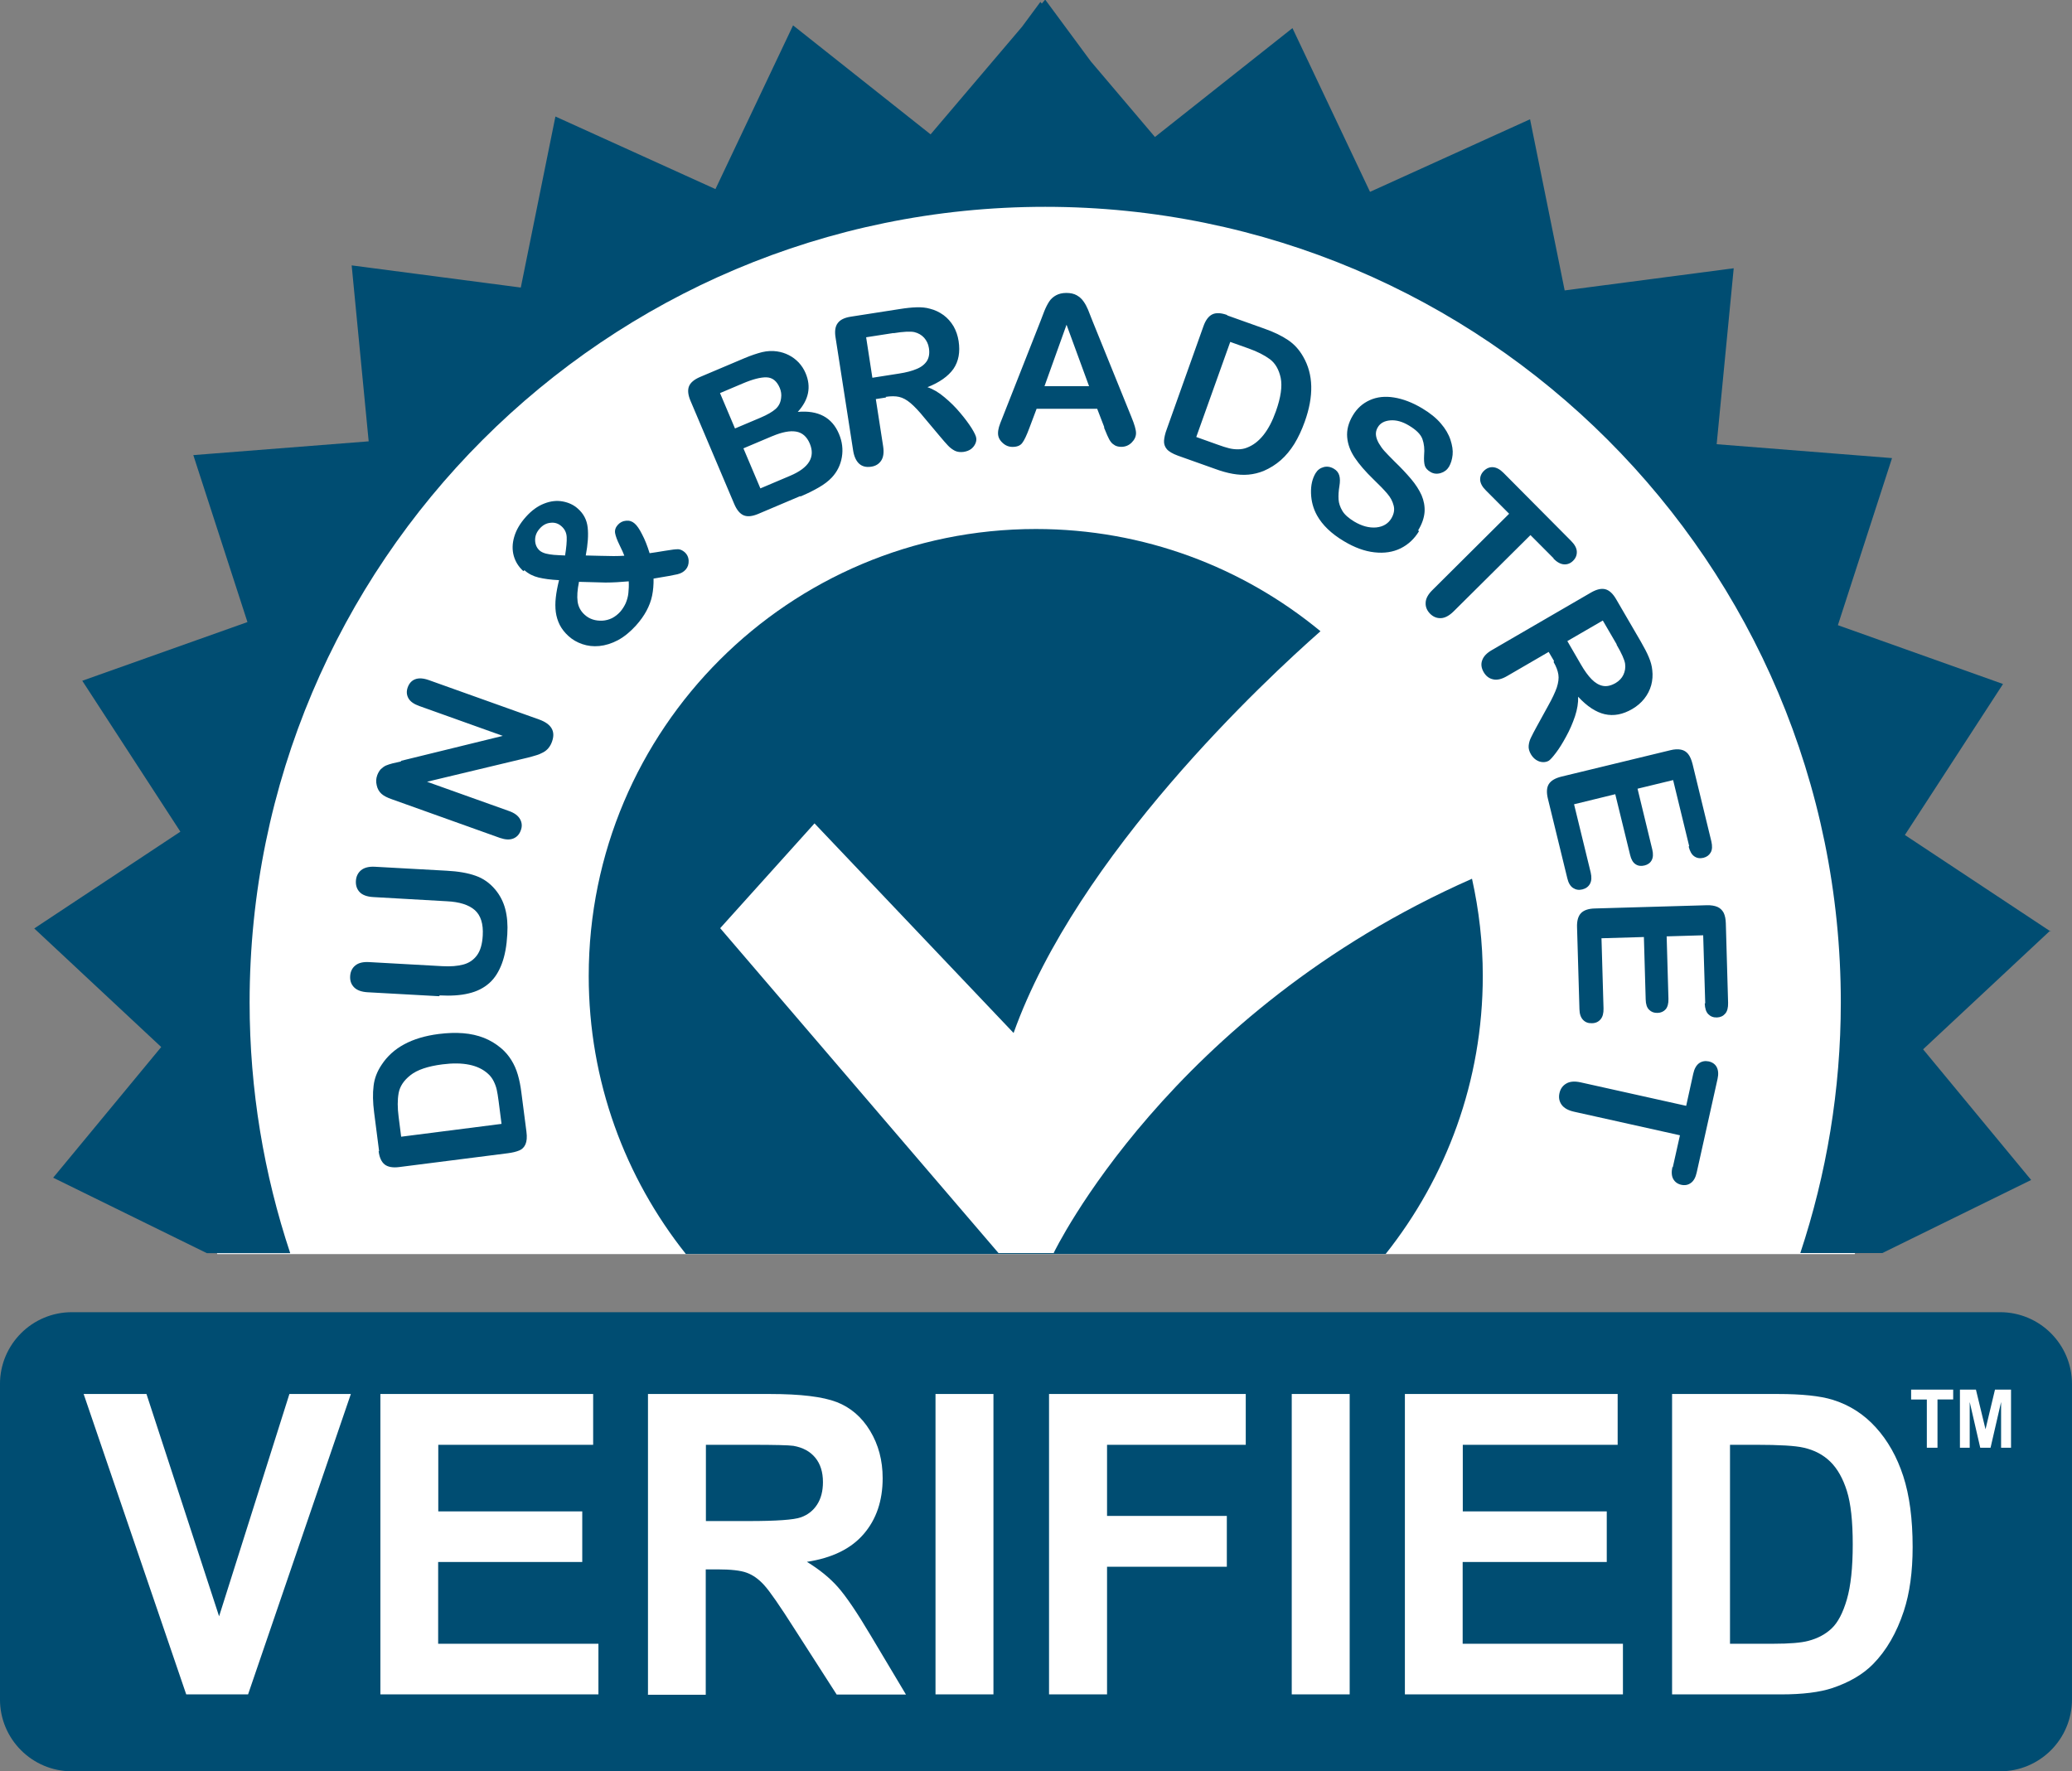 <svg xmlns="http://www.w3.org/2000/svg" width="172.979" height="147.888" viewBox="-332.36 807.902 172.979 147.888">
  <rect x="-332.36" y="807.902" width="172.979" height="147.888" fill="#808080" stroke="none"/>
  <path fill="#8EC6DE" d="M1418.01 838.433h118v140h-118z"/>
  <path fill="#282828" d="M1421.384 841.683h111.25v133.5h-111.25z"/>
  <path d="M1448.457 877.986c0 .445-.02.82-.06 1.124-.042.304-.107.545-.196.723-.09.178-.19.312-.3.4-.11.09-.24.134-.39.134h-10.31v7.742h9.69c.15 0 .28.03.39.11.12.07.22.2.31.38.09.17.16.41.2.71s.06.66.06 1.11-.02.81-.06 1.11-.1.54-.19.73c-.09.19-.19.33-.3.41-.11.08-.24.12-.39.12h-9.68v10.72c0 .16-.05.3-.14.42-.1.12-.27.22-.53.3-.25.08-.58.14-.99.19-.41.04-.93.06-1.56.06-.62 0-1.14-.02-1.55-.07-.41-.05-.74-.11-.99-.19s-.42-.18-.53-.3c-.1-.12-.16-.26-.16-.43V877.4c0-.65.19-1.12.55-1.41.37-.29.82-.434 1.36-.434h14.85c.15 0 .28.04.39.124.12.08.22.216.31.4.09.187.16.435.2.746.04.317.06.69.06 1.14zm28.243 24.207c.194.534.316.957.365 1.27s-.017.544-.195.7c-.18.155-.496.252-.95.29-.456.035-1.082.055-1.88.055-.828 0-1.475-.012-1.937-.033-.464-.022-.817-.067-1.062-.134-.24-.06-.41-.15-.51-.27-.1-.12-.18-.27-.24-.46l-2.12-5.78h-11.85l-2 5.63c-.06.21-.15.38-.25.53-.1.14-.27.26-.51.34-.23.08-.57.14-1 .17s-.99.05-1.69.05c-.74 0-1.33-.02-1.75-.06-.42-.04-.71-.15-.87-.32-.16-.17-.22-.41-.17-.73s.17-.72.37-1.24l9.73-25.54c.1-.25.21-.45.34-.61.13-.15.34-.27.62-.35.29-.08.68-.13 1.19-.15.51-.02 1.17-.03 2-.03.96 0 1.73.01 2.29.03s1.02.07 1.33.15c.32.08.55.21.69.37.14.17.26.39.36.67l9.76 25.52zm-14.487-21.114h-.024l-4.47 12.23h8.95l-4.46-12.24zm37.607 14.66c0 1.51-.31 2.84-.926 3.98-.618 1.14-1.455 2.09-2.512 2.86-1.058.76-2.293 1.34-3.708 1.72-1.414.38-2.927.58-4.536.58-1.09 0-2.102-.08-3.036-.25-.936-.17-1.76-.36-2.476-.59-.716-.23-1.313-.47-1.793-.73-.48-.25-.825-.48-1.036-.67-.212-.2-.362-.47-.45-.84-.09-.37-.136-.89-.136-1.57 0-.46.02-.85.05-1.16.04-.32.09-.57.16-.76s.17-.33.29-.42c.13-.08.27-.12.43-.12.23 0 .55.12.97.36.42.24.95.51 1.6.81.65.29 1.43.56 2.33.81s1.95.37 3.14.37c.78 0 1.48-.09 2.1-.26.62-.17 1.15-.41 1.58-.73.43-.31.76-.7.99-1.16s.35-.98.35-1.54c0-.65-.19-1.21-.58-1.68-.39-.47-.9-.88-1.52-1.25-.63-.37-1.34-.71-2.14-1.03-.8-.32-1.62-.66-2.47-1.02-.84-.36-1.66-.76-2.46-1.21-.79-.46-1.51-1-2.13-1.63-.62-.63-1.13-1.38-1.52-2.24-.39-.86-.58-1.89-.58-3.09 0-1.38.28-2.59.84-3.64.57-1.05 1.32-1.92 2.27-2.61s2.08-1.2 3.37-1.55c1.29-.34 2.66-.51 4.11-.51.75 0 1.49.05 2.24.15s1.45.25 2.1.423 1.23.38 1.73.6.84.41 1 .56c.16.15.27.27.33.38.06.1.11.24.15.41.04.17.07.38.09.64s.02.58.02.97c0 .43-.01.8-.03 1.09-.02.3-.06.545-.12.74-.05.19-.14.33-.24.42-.1.09-.25.133-.42.133-.18 0-.46-.1-.85-.31-.39-.21-.87-.43-1.44-.68s-1.22-.46-1.97-.66-1.57-.3-2.46-.3c-.697 0-1.31.08-1.827.23-.52.15-.954.37-1.304.64s-.61.6-.78.99-.26.79-.26 1.22c0 .64.19 1.19.57 1.66.38.47.89.88 1.537 1.25s1.37.7 2.185 1.02c.817.32 1.64.66 2.49 1.015.85.36 1.68.76 2.49 1.215.816.456 1.54 1 2.17 1.63.64.63 1.15 1.37 1.54 2.22.39.85.587 1.86.587 3.01zm25.414-17.76c0 .43-.02.8-.062 1.1-.04.3-.102.55-.183.73-.09.18-.19.32-.31.41-.12.09-.26.13-.4.13h-7.9v23.2c0 .15-.06.28-.16.4-.11.12-.28.21-.53.29-.25.07-.57.13-.99.17-.42.04-.93.06-1.55.06s-1.14-.03-1.55-.07c-.42-.05-.75-.11-.99-.18s-.42-.17-.53-.29c-.11-.12-.16-.25-.16-.4v-23.2h-7.9c-.17 0-.3-.05-.42-.14-.12-.09-.21-.23-.3-.41-.08-.19-.15-.44-.19-.74-.04-.3-.06-.67-.06-1.1 0-.45.02-.82.06-1.14.04-.31.1-.56.18-.75.08-.19.18-.32.29-.4.11-.08.25-.13.41-.13h22.24c.14 0 .28.04.4.12.12.08.22.22.31.4.08.19.14.43.18.75.04.31.06.69.06 1.14z" fill="#FCFCFC"/>
  <path d="M1429.174 965.063v-11.238c4.407 2.497 9.1 3.746 14.075 3.746 3.74 0 6.67-.82 8.79-2.47 2.11-1.65 3.17-3.89 3.17-6.72 0-5.91-4.51-8.86-13.54-8.86-2.94 0-6.49.25-10.66.75v-33.34h35.7v10.74h-23.57v11.94c1.89-.16 3.67-.25 5.35-.25 6.62 0 11.81 1.61 15.56 4.83 3.75 3.22 5.62 7.55 5.62 12.99 0 6.02-2.23 10.94-6.7 14.76-4.47 3.82-10.52 5.73-18.17 5.73-6.21 0-11.42-.86-15.65-2.58zm71.77 2.58c-15.35 0-23.023-9.975-23.023-29.927 0-10.35 2.08-18.237 6.23-23.662s10.17-8.138 18.06-8.138c14.99 0 22.49 10.143 22.49 30.427 0 10.1-2.04 17.843-6.13 23.226-4.09 5.38-9.96 8.07-17.6 8.07zm.63-51.696c-6.145 0-9.22 7.146-9.22 21.436 0 13.46 3.015 20.188 9.04 20.188 5.877 0 8.815-6.93 8.815-20.81 0-13.87-2.88-20.81-8.64-20.81z" fill="#FFF"/>
  <path fill="#60A8CC" d="M1430.2 864.26l-1.425-16.426h1.23l.892 11.29 1.086-11.29h1.43l1.04 11.48.918-11.48h1.21l-1.44 16.427h-1.27l-1.18-12.28-1.17 12.29h-1.29zm7.527-8.28l-1.032-.516c.125-1.202.332-2.067.62-2.594s.702-.79 1.242-.79c.48 0 .85.153 1.102.46.25.307.43.724.54 1.25.11.527.16 1.486.16 2.877l-.01 3.68c0 1.03.02 1.8.05 2.304s.1 1.05.2 1.61h-1.13l-.15-1.3c-.2.53-.4.92-.63 1.19-.23.27-.46.4-.71.4-.42 0-.76-.32-1.03-.96-.27-.64-.4-1.49-.4-2.55 0-.67.05-1.26.16-1.76s.26-.9.46-1.2c.19-.3.51-.56.94-.8.52-.27.89-.53 1.1-.77 0-.66-.02-1.09-.06-1.3-.04-.2-.12-.37-.23-.51s-.27-.19-.47-.19c-.2 0-.36.11-.48.32s-.21.61-.29 1.18zm1.522 2.566c-.15.135-.37.293-.68.473-.36.2-.59.44-.69.69s-.17.58-.17.99c0 .45.06.84.18 1.15.12.31.27.46.45.46.16 0 .32-.13.48-.38.15-.25.26-.55.33-.9.06-.35.09-.97.09-1.88v-.63zm1.84 2.33l1.14-.48c.1 1.247.4 1.87.92 1.87.27 0 .47-.12.61-.36s.2-.547.2-.93c0-.26-.03-.466-.09-.615-.06-.14-.19-.28-.37-.39-.94-.56-1.53-1.1-1.79-1.61-.32-.63-.48-1.51-.48-2.61s.15-1.99.46-2.66c.31-.66.76-1 1.35-1 .56 0 .99.25 1.28.75s.5 1.3.61 2.41l-1.07.55c-.1-.95-.37-1.43-.81-1.43-.28 0-.48.1-.6.28-.12.19-.18.42-.18.72 0 .26.05.48.16.65.1.18.44.45 1.01.82.63.41 1.06.9 1.29 1.48.22.58.33 1.34.33 2.3 0 1.15-.18 2.1-.52 2.85-.35.75-.83 1.12-1.44 1.12-.56 0-1.02-.31-1.37-.93-.36-.62-.59-1.53-.7-2.73zm6.15-13.042v6.028c.18-.598.38-1.044.6-1.34.22-.294.46-.44.71-.44.34 0 .63.205.86.616.23.41.39.994.49 1.75.07.553.11 1.494.11 2.825v6.987h-1.15v-6.293c0-1.46-.04-2.37-.13-2.737-.12-.493-.31-.74-.59-.74-.29 0-.52.268-.69.802-.16.535-.25 1.535-.25 3v5.97h-1.14v-16.428h1.14zm3.93 2.914v-2.914h1.14v2.914h-1.14zm0 13.513v-11.89h1.14v11.9h-1.14zm6.22 0h-1.15v-6.08c0-1.21-.02-2.03-.07-2.43s-.12-.71-.24-.93-.25-.32-.4-.32c-.19 0-.36.14-.52.42-.15.28-.26.67-.33 1.17s-.1 1.43-.1 2.8v5.4h-1.14v-11.9h1.06v1.74c.19-.67.4-1.17.63-1.51.23-.33.49-.5.78-.5.33 0 .61.2.84.59s.38.9.47 1.52c.09.62.13 1.51.13 2.68v7.4zm1.04.79l1.3.44c.02.44.08.74.18.93.1.19.26.28.48.28.25 0 .45-.09.6-.27.11-.13.19-.36.25-.67.06-.31.09-.87.09-1.66v-1.73c-.18.64-.37 1.13-.58 1.45-.22.32-.45.48-.71.48-.48 0-.88-.49-1.21-1.47-.38-1.12-.57-2.64-.57-4.55 0-2.03.18-3.56.53-4.6.35-1.03.78-1.55 1.29-1.55.26 0 .51.16.73.49s.41.81.58 1.46v-1.67h1.07v10.68c0 1.71-.07 2.95-.21 3.72-.14.77-.35 1.35-.64 1.74-.29.4-.69.59-1.2.59-.48 0-.85-.14-1.14-.42s-.5-.7-.65-1.27c-.15-.56-.23-1.21-.23-1.95v-.39zm1.02-6.98c0 1.27.09 2.2.27 2.78.18.59.39.88.65.88.27 0 .5-.29.7-.88.19-.59.29-1.48.29-2.69 0-1.24-.1-2.16-.28-2.75-.19-.59-.42-.89-.69-.89-.27 0-.5.3-.68.88-.18.59-.27 1.49-.27 2.7zm6.12-5.7v2.51h-.78v4.81c0 1.04.01 1.64.03 1.81.04.3.14.45.28.45.1 0 .26-.1.45-.3l.1 2.44c-.27.32-.57.47-.9.47-.29 0-.53-.15-.7-.47-.18-.31-.3-.76-.36-1.35-.05-.43-.07-1.31-.07-2.64v-5.2h-.52v-2.51h.52V850l1.14-1.84v4.203h.77zm.53 5.79c0-1.17.1-2.23.3-3.19s.47-1.67.8-2.15c.33-.48.7-.72 1.11-.72.69 0 1.23.62 1.63 1.85.39 1.23.59 2.67.59 4.32 0 1.23-.11 2.34-.31 3.32-.21.99-.48 1.73-.81 2.23-.34.5-.7.75-1.1.75-.64 0-1.17-.55-1.59-1.66-.42-1.1-.63-2.68-.63-4.73zm1.16.17c0 1.21.1 2.12.31 2.74s.46.93.75.93c.28 0 .53-.31.74-.93.2-.62.3-1.54.3-2.75 0-1.18-.11-2.08-.32-2.71-.21-.62-.46-.93-.75-.93s-.54.31-.74.94c-.21.63-.31 1.54-.31 2.73zm8.08 5.95h-1.14v-6.08c0-1.21-.02-2.03-.07-2.43s-.13-.71-.24-.93-.25-.32-.4-.32c-.19 0-.37.14-.52.42-.16.28-.27.67-.33 1.17-.06.5-.09 1.43-.09 2.8v5.4h-1.14v-11.9h1.06v1.74c.19-.67.4-1.17.63-1.51.23-.33.49-.5.78-.5.33 0 .61.2.84.59s.38.9.47 1.52c.09.62.13 1.51.13 2.68v7.4z"/>
  <path fill="#FFF" d="M1480.17 864.26v-13.646h-1.765v-2.78h4.718v2.78h-1.76v13.647h-1.194zm5.616-3.776l1.13.527c-.15 1.2-.386 2.09-.706 2.67-.32.58-.71.87-1.167.87-.637 0-1.128-.48-1.475-1.44-.41-1.12-.613-2.69-.613-4.71 0-1.99.206-3.58.618-4.78.35-1.01.8-1.51 1.354-1.51.615 0 1.098.52 1.447 1.55.4 1.18.603 2.93.603 5.23l-.005.36h-2.85c.006.94.1 1.68.28 2.19.18.52.395.78.65.78.367 0 .612-.57.734-1.7zm.06-3.193c-.012-.93-.1-1.62-.264-2.09-.164-.47-.36-.7-.588-.7-.24 0-.442.25-.607.73-.168.5-.25 1.19-.247 2.07h1.705zm5.81-1.42l-1.123.56c-.082-1.24-.343-1.87-.78-1.87-.28 0-.508.27-.68.81-.173.54-.26 1.45-.26 2.73 0 1.42.087 2.42.26 3 .17.59.4.88.687.88.215 0 .392-.16.53-.5.14-.33.237-.92.297-1.76l1.12.53c-.23 2.87-.893 4.31-1.99 4.31-.7 0-1.222-.6-1.56-1.81s-.51-2.67-.51-4.38c0-2.04.192-3.6.576-4.66.385-1.06.888-1.6 1.512-1.6.504 0 .915.31 1.233.91.32.61.548 1.57.687 2.88zm1.994-8.03v6.03c.182-.6.382-1.04.6-1.34.22-.29.458-.44.715-.44.343 0 .63.21.86.62.23.41.395 1 .493 1.75.073.56.11 1.5.11 2.83v6.99h-1.143v-6.29c0-1.46-.04-2.37-.123-2.74-.115-.49-.31-.74-.586-.74-.292 0-.52.27-.683.81-.162.54-.243 1.54-.243 3v5.97h-1.142v-16.43h1.143zm7.847 16.43h-1.142v-6.08c0-1.21-.02-2.03-.064-2.43-.04-.4-.12-.71-.23-.93s-.25-.32-.39-.32c-.19 0-.36.14-.52.42-.15.28-.26.67-.32 1.17s-.09 1.43-.09 2.8v5.4h-1.14v-11.9h1.06v1.74c.19-.67.4-1.17.64-1.51.24-.33.5-.5.79-.5.34 0 .62.2.85.59s.39.9.48 1.51c.09.62.13 1.51.13 2.68v7.4zm.888-6.11c0-1.17.102-2.23.307-3.19.204-.96.47-1.67.8-2.15.33-.48.7-.72 1.11-.72.693 0 1.236.62 1.632 1.85.395 1.23.593 2.67.593 4.32 0 1.23-.104 2.34-.31 3.32-.205.99-.476 1.73-.81 2.23-.334.5-.7.75-1.1.75-.64 0-1.17-.55-1.59-1.66-.42-1.1-.632-2.68-.632-4.73zm1.167.17c0 1.21.104 2.12.312 2.74s.46.93.753.93c.287 0 .533-.31.738-.93.204-.62.307-1.54.307-2.75 0-1.18-.104-2.08-.313-2.71-.21-.62-.46-.93-.75-.93s-.54.32-.74.94c-.21.62-.31 1.53-.31 2.73zm4.168 5.95v-16.43h1.142v16.43h-1.142zm2.04-6.11c0-1.17.103-2.23.308-3.19.204-.96.47-1.67.8-2.15.33-.48.7-.72 1.11-.72.693 0 1.236.62 1.632 1.85.395 1.23.593 2.67.593 4.32 0 1.23-.104 2.34-.31 3.33-.205.99-.476 1.73-.81 2.23-.334.5-.7.75-1.1.75-.64 0-1.17-.55-1.59-1.66-.42-1.11-.632-2.69-.632-4.74zm1.167.17c0 1.21.104 2.12.312 2.74s.45.93.75.93c.28 0 .53-.31.74-.93.2-.62.3-1.54.3-2.75 0-1.18-.11-2.08-.32-2.71-.21-.62-.46-.93-.75-.93s-.54.31-.74.93c-.21.63-.31 1.54-.31 2.73zm4.06 6.74l1.305.44c.02.44.08.74.18.93.102.19.26.28.478.28.25 0 .453-.09.607-.28.11-.13.193-.36.252-.67.06-.31.08-.86.08-1.66v-1.73c-.17.64-.37 1.13-.58 1.45-.22.32-.45.48-.71.48-.48 0-.88-.49-1.21-1.47-.38-1.12-.57-2.64-.57-4.55 0-2.03.18-3.57.53-4.6.35-1.03.78-1.55 1.29-1.55.26 0 .51.17.72.49s.41.82.58 1.46v-1.67h1.06v10.67c0 1.71-.07 2.95-.21 3.72-.14.77-.35 1.35-.64 1.74-.29.39-.69.59-1.19.59-.47 0-.85-.14-1.13-.43s-.5-.71-.65-1.27c-.15-.56-.23-1.21-.23-1.95v-.39zm1.02-6.98c0 1.27.09 2.2.27 2.78.18.59.395.88.65.88.27 0 .505-.29.7-.88.193-.59.29-1.49.29-2.69 0-1.24-.093-2.16-.28-2.75-.185-.59-.414-.89-.687-.89-.27 0-.495.29-.674.88-.18.59-.27 1.48-.27 2.7zm3.615-5.7h1.215l1.025 8.45 1.005-8.45h1.18l-1.517 11.45-.292 2.23c-.128.84-.256 1.45-.383 1.84s-.29.69-.485.9-.438.31-.725.31c-.22 0-.438-.06-.648-.19l-.1-2.46c.18.1.34.15.48.15.218 0 .396-.17.536-.49s.255-.92.345-1.79l-1.636-11.93z"/>
  <path d="M746.953 344.048c-2.1-.028-4.205-.145-6.302-.064-2.54.097-2.27-1.666-2.34-3.26-.07-1.692-.13-3.285 2.35-3.222 2.1.053 4.2-.126 6.3-.202v6.748zM553.97 490.598c-13.75.58-30.15-2.104-46.063-7.88-11.34-4.115-21.91-9.68-31.645-16.798-16.724-12.222-26.134-29.213-31.307-48.807-3.96-15.008-4.296-30.34-3.375-45.75.787-13.14 2.637-26.086 6.995-38.552 6.99-19.98 19.458-35.53 37.98-46.02 15.304-8.66 31.832-13.83 49.212-15.85 32.794-3.81 64.295.4 93.39 17.01 21.846 12.47 34.993 31.26 40.46 55.83 3.81 17.13 5.164 34.42 3.467 51.73-2.03 20.7-7.497 40.55-20.394 57.5-9.71 12.76-22.67 21.44-37.325 27.39-18.61 7.56-38.144 10.63-61.394 10.23zm37.895-110.88c0-9.116.29-18.243-.1-27.34-.27-6.31-.778-12.79-5.185-18.005-4.242-5.025-9.593-8.29-15.955-9.922-8.782-2.25-17.635-1.99-26.296.2-10.11 2.56-17.64 8.27-19.61 19.26-1.11 6.12-2.5 12.28-2.73 18.46-.42 11.22-.25 22.48.04 33.71.2 7.73.99 15.44 3.6 22.83 2.26 6.41 6.06 11.55 12.37 14.31 12.25 5.36 24.69 6.54 37.41 1.31 7.62-3.13 12.52-8.6 14.63-16.38 1.07-3.93 1.6-8.1 1.72-12.18.25-8.73.07-17.47.07-26.21zm-210.563-91.51c.23-2.823.426-5.265.635-7.707.393-4.6.923-5.16 5.363-5.17 12.122-.02 24.243.06 36.363-.06 2.706-.02 4.03.48 4.065 3.6.222 19.86.64 39.71.924 59.57.034 2.37-.497 4.74-.477 7.1.02 2.51-1.155 3.17-3.448 3.17-10.995.03-22.002-.11-32.98.37-5.413.24-8.952-1.19-12.573-5.6-11.113-13.54-26.412-20.1-43.21-23.49-8.585-1.73-17.272-2.68-26.063-2.28-4.22.19-8.15 1.19-11.37 4.11-3.1 2.82-3.4 6.3-.9 9.66 2.23 2.99 5.51 4.17 8.91 5.14 20.15 5.79 40.3 11.6 60.45 17.39 4.44 1.28 8.9 2.48 13.33 3.79 24.61 7.28 42.83 22.15 51.88 46.39 10.01 26.8-1.7 62.41-33.09 76.98-16.09 7.47-33.16 9.88-50.72 9.56-16.24-.29-32.05-3.12-47.27-8.76-5.82-2.16-11.34-5.17-16.99-7.81-4.52-2.12-4.57-2.14-5.34 2.62-.37 2.33-.61 4.71-.63 7.07-.02 1.87-.52 2.68-2.54 2.67-13.87-.06-27.74-.05-41.61 0-1.89.01-2.71-.71-2.81-2.59-.11-2.24-.6-4.47-.6-6.71-.02-20.62.01-41.23.08-61.85.02-6.35.09-6.69 6.24-6.89 11.74-.39 23.48-.39 35.23-.41 1 0 2.36.85 2.95 1.72 16.75 24.67 41.18 32.13 69.39 30.81 5.83-.27 11.61-1.56 17.41-2.44 2.81-.43 4.69-2.14 5.94-4.65 1.17-2.35 1.07-4.5-1.42-5.76-3.87-1.96-7.73-4.12-11.85-5.39-21.22-6.542-42.55-12.762-63.8-19.23-13.42-4.084-26.47-9.01-37.65-17.894-10.52-8.37-19.19-18.174-21.96-31.664-3.17-15.43-2.87-30.8 3.81-45.53 4.24-9.37 10.8-16.67 19.28-22.42 12.28-8.323 26.04-12.85 40.51-14.622 29.53-3.62 57.75.73 83.8 15.936.72.424 1.51.74 2.81 1.37zM148.712 486.42c-21.237 0-42.477.016-63.716-.01-5.632-.006-5.954-.057-6.042-5.803-.203-13.235-.067-26.475-.044-39.71 0-.993.254-1.98.315-2.98.145-2.345 1.35-3.025 3.666-3.012 7.75.042 15.5-.02 23.23-.298 5-.18 4.99-.382 4.99-5.48 0-33.107-.01-66.215-.02-99.323 0-4.257 0-4.546-4.18-4.78-7.97-.448-15.96-.617-23.95-.71-2.35-.027-3.29-.564-3.28-3.13.1-14.74.02-29.483.02-44.225 0-1.12.1-2.25.22-3.37.16-1.47.92-2.25 2.5-2.09.62.06 1.25.01 1.88.01l128.56.02c4.36 0 4.61 0 4.69 4.47.26 14.35.33 28.72.45 43.08.01.99-.31 1.99-.28 2.98.07 2.67-1.31 3.25-3.75 3.21-7.87-.13-15.74-.07-23.61-.04-4.23.01-4.28.07-4.29 4.1-.06 33.85-.08 67.71-.23 101.57-.01 2.84.99 3.77 3.61 3.78 8.25.03 16.49.15 24.73.23 3.68.03 3.76.03 3.77 3.73.04 14.74-.04 29.48.07 44.22.02 2.78-.87 3.58-3.67 3.57-21.86-.12-43.73-.07-65.59-.07l.01.02zm427.902 23.465c-16.147 24.995-36.107 45.84-59.708 63.274-43.686 32.27-93.155 47.89-147.022 48.06-53.046.16-101.954-14.92-145.572-45.76-25.645-18.14-58.146-52.1-62.92-66.08 2.86 0 5.564-.27 8.166.13 1.057.16 2.023 1.69 2.804 2.76 12.715 17.47 27.313 33.13 44.292 46.57 2.79 2.21 4.91 2.51 7.912.65 5.833-3.62 11.816-7 17.825-10.32 2.31-1.27 2.71-2.47 1.02-4.58-3.65-4.6-7.25-9.24-10.72-13.98-3.69-5.03-7.26-10.15-10.76-15.31-1.09-1.62-1.82-3.48-2.73-5.27 6-1.98 8.11-1.12 11.62 3.41 7.03 9.07 14.28 17.97 21.44 26.94 1.87 2.33 3.67 2.63 6.72 1.42 10.55-4.17 21.33-7.77 32.01-11.59 1.3-.46 2.57-1.02 3.9-1.33 2.36-.55 2.6-1.68 1.61-3.78-2.34-4.95-4.48-10-6.71-15.02 5.89-2.08 8.58-1.17 11.25 3.78 1.66 3.07 3.23 6.2 4.72 9.36.87 1.82 1.82 2.53 4.06 2.01 16.48-3.78 33.24-5.48 50.09-6.43 4.66-.27 4.61-.28 4.75-5 .04-1.44.17-3.97.7-4.09 1.97-.45 4.18-.38 6.2 0 2.1.39 1.78 2.39 1.82 4 .14 4.68.14 4.81 4.7 4.99 16.27.61 32.27 3.33 48.3 5.87 5.39.85 5.33.87 7.7-3.98 1.48-3.02 3.05-6.01 4.76-8.91 1.3-2.2 5.72-3.47 7.9-2.28.49.27.74 1.73.49 2.43-1.29 3.64-2.71 7.24-4.23 10.79-2.19 5.15-2.22 5.05 2.99 6.84 10.02 3.45 20.02 6.99 30.02 10.49.59.21 1.19.4 1.75.66 3.77 1.75 6.84 1.2 9.47-2.27 5.06-6.66 10.32-13.16 15.44-19.76 1.3-1.67 2.34-3.55 3.62-5.24 3.54-4.67 5.99-5.34 12.4-3.22-2.14 3.45-4 6.98-6.35 10.14-5.8 7.83-11.74 15.55-17.8 23.17-1.62 2.04-1.81 3.31.56 4.67 7.26 4.15 14.46 8.4 21.78 12.44.73.4 2.43-.09 3.19-.74 15.79-13.35 30.73-27.57 42.48-44.7 3.51-5.11 7.41-6.97 14.14-5.29zM373.58 554.26h.043c0 7.747.065 15.494-.04 23.238-.03 2.364.897 3.353 3.176 3.626 4.7.563 9.39 1.226 14.06 1.977 2.62.43 4.59-.26 6.16-2.47 3.55-4.98 7.43-9.75 10.75-14.87 6.18-9.52 12.07-19.24 18.06-28.89.97-1.56 1.48-2.79-1.22-3.36-15.67-3.29-31.51-5.14-47.5-5.85-2.58-.11-3.58.77-3.55 3.38.09 7.75.03 15.49.03 23.24zm-9.03-.244h.076c0-7.365-.002-14.732 0-22.1 0-4.162 0-4.193-4.104-4.18-14.154.044-28.094 2.323-41.957 4.712-9.294 1.602-7.34 1.29-3.735 8.232.06.11.112.224.174.333 7.52 13.272 16.048 25.86 25.422 37.9 2.226 2.86 4.653 4.29 8.266 3.77 4.19-.6 8.394-1.124 12.603-1.572 2.425-.25 3.354-1.34 3.31-3.87-.148-7.73-.055-15.48-.055-23.22zm-31.25 31.267c-.76-1.137-1.392-2.06-2-2.996-9.05-13.89-18.143-27.754-27.115-41.695-2.508-3.896-2.44-4.296-6.974-2.85-9.59 3.06-19.16 6.24-28.58 9.794-6.61 2.496-6.64 2.958-1.49 8.027 14.88 14.63 31.8 26.45 50.37 35.908.73.38 1.78.8 2.43.55 3.94-1.52 7.82-3.18 11.67-4.92.69-.31 1.12-1.17 1.7-1.81zm84.1 6.89c2.5-1.046 4.4-1.65 6.116-2.593 12.507-6.86 24.315-14.78 35.237-23.958 4.675-3.93 9.125-8.144 13.49-12.417 2.245-2.2 1.952-3.686-.643-4.898-9.62-4.498-19.442-8.422-29.985-10.258-5.288-.92-4.805-2.05-8.504 3.9-6.51 10.48-13.09 20.93-19.72 31.35-2.34 3.68-4.97 7.19-7.33 10.85-.38.6-.39 2.21-.06 2.38 3.82 2.01 7.73 3.84 11.41 5.62zm-100.863 13.29c.116.312.23.623.347.935 1.187.337 2.354.812 3.563.99 10.6 1.563 21.16 3.527 31.813 4.507 21.392 1.97 42.644.327 63.683-3.952 1.694-.345 3.252-1.353 4.875-2.052-1.306-1.35-2.382-3.11-3.952-3.99-19.896-11.21-41.256-14.45-63.668-11.03-10.67 1.63-20.88 4.93-30.335 10.25-2.22 1.25-4.223 2.89-6.326 4.35zm118.39-2.26c1.268-.333 1.892-.436 2.47-.656 12.917-4.964 26.132-9.294 38.65-15.12 10.01-4.657 19.242-11.023 28.68-16.86 3.908-2.417 3.915-2.953-.056-5.548-4.89-3.2-10.14-5.84-15.17-8.83-3.11-1.86-5.42-1.47-8.17 1.14-14.55 13.76-30.05 26.35-47.23 36.76-1.38.84-2.68 1.83-3.94 2.85-.4.33-.84 1.35-.72 1.46 1.88 1.73 3.84 3.36 5.51 4.78zm-132.166.013c1.18-.804 2.79-1.85 4.34-2.973 1.96-1.414 1.82-2.456-.32-3.813-18.69-11.872-36.58-24.797-52.41-40.393-.64-.638-2.21-1.23-2.81-.894-6.85 3.817-13.61 7.794-20.36 11.794-1.39.827-.97 1.8.19 2.6.72.498 1.42 1.02 2.13 1.53 20.24 14.427 42.67 24.224 66.32 31.454.71.22 1.45.35 2.94.7zM159.99 247.362c6.06-7.81 11.562-15.55 17.72-22.726 36.92-43.02 83.256-70.21 138.728-81.8 25.755-5.38 51.826-6.956 77.917-3.942 73.375 8.478 132.194 42.55 176.336 101.825 1.33 1.78 2.34 3.83 3.26 5.86.18.4-.65 1.82-1.1 1.87-4.01.39-7.44-.24-10.13-3.99-12.46-17.37-27.37-32.43-44.02-45.82-2.31-1.86-4.1-2.13-6.64-.6-6.19 3.74-12.5 7.32-18.84 10.82-2.21 1.22-2.51 2.26-.86 4.27 4.44 5.4 8.86 10.84 13.02 16.46 4 5.41 7.67 11.07 11.47 16.64.27.39.36.9.54 1.35-5.22 2.2-8.45 1.31-11.79-2.92-6.79-8.64-13.72-17.17-20.46-25.84-2.3-2.96-4.94-3.39-8.23-2.17-8.19 3.04-16.37 6.08-24.6 9.03-3.17 1.13-6.47 1.89-9.65 3-3.74 1.31-3.74 1.47-2.14 4.98 1.45 3.18 2.98 6.32 4.33 9.55.66 1.56.98 3.26 1.59 5.4-2.13 0-3.74-.12-5.33.03-2 .2-3.24-.54-4.17-2.33-1.73-3.32-3.61-6.56-5.49-9.81-2.33-4.05-2.35-4.02-7.15-3.2-7.01 1.19-13.99 2.61-21.04 3.48-7.8.96-15.67 1.43-23.5 2.1-1.12.09-2.25.07-3.37.2-4.44.5-4.43.51-4.5 4.93-.01 1 .11 2.03-.11 2.98-.13.56-.79 1.41-1.24 1.43-1.99.07-4-.01-5.97-.25-.49-.06-.95-.9-1.31-1.45-.17-.28-.07-.73-.07-1.11-.03-6.75.72-6.5-6.84-6.8-16.37-.65-32.62-2.44-48.6-6.16-1.95-.46-3.02-.16-3.84 1.65-1.56 3.4-3.38 6.7-4.78 10.16-1.32 3.26-3.43 4.67-6.9 4.18-1.09-.15-2.22-.02-3.99-.02.76-2.25 1.31-4.08 2.01-5.85 1.24-3.14 2.62-6.21 3.85-9.35.86-2.19.44-3.89-2.09-4.63-.95-.28-1.85-.74-2.79-1.07-10.73-3.7-21.5-7.29-32.16-11.16-2.42-.88-3.93-.6-5.46 1.33-6.98 8.8-14.21 17.41-20.92 26.41-2.34 3.15-4.57 4.99-8.52 4.31-1.06-.19-2.17-.13-3.81-.2 1.3-2.41 2.19-4.62 3.55-6.49 6.43-8.76 12.96-17.43 19.52-26.09 3.29-4.35 3.39-4.38-1.47-7.23-5.81-3.42-11.72-6.67-17.54-10.07-2.36-1.38-4.39-.65-6.21.83-4.17 3.39-8.35 6.77-12.32 10.39-10.94 9.94-20.78 20.91-29.53 32.84-.59.8-1.19 1.6-1.82 2.38-3.79 4.77-5.97 5.27-12.49 2.28zm203.06-41.652h.07c0-6.488.057-12.976-.03-19.462-.03-2.23-.3-4.478-.71-6.67-.147-.78-.943-1.935-1.594-2.046-4.9-.843-9.827-1.697-14.777-2.036-1.73-.12-4.19.677-5.24 1.946-11.24 13.564-21.49 27.833-29.43 43.637-1.5 2.97-1.42 3.26 1.91 3.85 5.75 1.02 11.52 2 17.32 2.66 9.15 1.04 18.33 1.99 27.52 2.64 4.76.33 4.89-.02 4.93-4.69.06-6.61.01-13.23.01-19.84zm8.38.08c.42 7.305.7 13.904 1.223 20.483.3 3.763.673 4.19 4.367 3.896 9.067-.72 18.134-1.57 27.16-2.69 5.42-.68 10.813-1.77 16.133-3.04 3.667-.88 3.654-1.25 2.158-4.59-.56-1.25-1.04-2.57-1.79-3.7-6.55-9.87-13.11-19.73-19.76-29.54-2.02-2.99-4.32-5.8-6.52-8.67-1.48-1.94-3.33-2.77-5.88-2.34-4.42.74-8.87 1.3-13.32 1.82-1.65.19-1.98 1.1-2.07 2.51-.55 8.83-1.14 17.66-1.68 25.82zm44.957-39.748c-3.064 1.38-6.32 2.637-9.375 4.272-5.012 2.684-4.77 1.865-1.687 6.51 9.242 13.92 18.454 27.858 27.516 41.895 1.34 2.07 2.55 2.69 4.81 1.92 10.61-3.63 21.24-7.16 31.83-10.8 3.83-1.32 4.01-2.25 1.38-5.43-.39-.48-.85-.92-1.3-1.34-14.82-13.7-31.01-25.5-48.71-35.2-1.29-.71-2.73-1.15-4.44-1.84zm-116.84 55.338c.657-.752 1.687-1.683 2.418-2.808 8.243-12.654 16.438-25.338 24.65-38.01 1.29-1.99 2.6-3.97 3.916-5.943 1.01-1.52 1.13-2.65-.91-3.46-2.08-.83-4.06-1.93-6.08-2.9-3.51-1.69-6.75-1.57-10.27.49-13.85 8.08-26.97 17.17-39.18 27.56-3.51 2.99-6.99 6.06-10.2 9.36-2.59 2.67-2.41 3.35 1.09 4.61 9.63 3.44 19.33 6.71 29.02 9.97 1.52.51 3.17.65 5.56 1.11zm120.013-68.29l-.27-1.087c-.797-.258-1.57-.623-2.388-.757-7.996-1.313-15.977-2.742-24-3.846-25.168-3.462-50.053-.797-74.83 3.737-.853.157-1.602.877-2.398 1.334.553.91.987 1.92 1.693 2.68.57.62 1.457.95 2.218 1.38 10.867 6.14 22.303 10.35 34.864 11.65 19.87 2.07 38.83-.54 56.66-9.8 2.93-1.52 5.63-3.51 8.44-5.28zm-112.147 7.48c-.147-.45-.192-.696-.303-.906-1.255-2.395-6.41-4.565-8.945-3.586-11.748 4.534-23.804 8.447-35.105 13.915-10.96 5.302-21.213 12.102-31.616 18.507-3.446 2.12-3.337 2.834.042 4.85 5.675 3.387 11.56 6.42 17.28 9.73 2.212 1.28 3.647.93 5.49-.877 12.625-12.353 26.456-23.23 41.09-33.104 3.416-2.31 6.846-4.59 10.243-6.92.68-.47 1.26-1.11 1.82-1.61zm127.35-4.587l-.105.335c-.87.058-1.86-.13-2.59.223-1.63.8-3.126 1.86-4.68 2.81 1.013 1.11 1.84 2.5 3.065 3.27 18.338 11.51 35.715 24.26 51.167 39.49 1.478 1.46 2.632 1.27 4.245.34 4.754-2.74 9.59-5.34 14.398-7.99 7.013-3.85 7.072-4.26.29-8.76-16.83-11.15-34.85-19.9-53.957-26.39-3.875-1.31-7.887-2.21-11.835-3.31zM184.88 62.905c2.254 3.938 4.315 7.45 6.29 11.01 2.85 5.137 2.116 11.173-2.39 14.942-2.91 2.432-6.42 4.184-9.79 6.004-1.316.72-2.57 1.21-2.15 2.92.532 2.17 2.24 1.15 3.348.86 3.725-1 7.372-2.29 11.083-3.35 2.28-.64 4.6-1.11 6.92-1.58 4.05-.81 7.1.79 9.27 4.12 2.21 3.39 2.16 7.14-.05 10.25-4.6 6.47-10.91 10.61-19.02 11.12-5.41.34-9.38-3.27-9.65-8.75-.18-3.75-1.18-6.36-4.9-7.8-.95-.37-1.7-2-1.98-3.19-.53-2.26-1.34-3.96-3.38-5.44-8.02-5.83-8-15.09.01-20.94 3.82-2.79 7.89-5.24 11.9-7.77 1.46-.92 3.06-1.61 4.52-2.37zm-10.833 27.23c5.996-.32 10.122-2.463 12.726-7.078.508-.902.88-2.162.688-3.132-1.16-5.884-6.64-8.525-11.98-5.815-1.31.665-2.53 1.59-3.62 2.586-4.91 4.484-4.86 4.74-1.7 10.59 1.08 1.993 2.34 3.152 3.9 2.85zm24.37 7.886c-4.786 1.69-9.592 3.32-14.334 5.12-.59.23-1.22 1.36-1.188 2.04.156 3.62 2.165 6.28 4.856 8.51 2.21 1.83 4.09-.02 5.87-.76 2.27-.94 4.44-2.29 6.38-3.82 1.09-.86 1.97-2.33 2.33-3.69.92-3.46-.97-6.65-3.9-7.39zm-48.59 30.59c-.053 12.31-14.77 23.35-26.04 16.8-10.54-6.13-19.146-14.39-22.6-26.68-.508-1.8-.434-4.02.107-5.83 4.99-16.69 22.44-18.63 31.98-9.57 4.416 4.2 8.408 8.87 12.37 13.52 2.838 3.32 4.103 7.38 4.182 11.77zm-43.267-12.56c.99 2.36 1.522 5.08 3.064 6.99 3.75 4.65 7.8 9.09 12.074 13.25 1.997 1.95 4.734 3.19 7.262 4.5 1.028.54 2.46.77 3.596.55 7.925-1.53 15.28-11.02 8.653-19.25-4.59-5.69-9.69-11.05-15.08-16-3.49-3.2-8.11-2.98-12.3-.77-4.14 2.18-6.58 5.62-7.28 10.75zm577.523 91.71c3.58.39 7.28 2.02 9.697 5.7 1.563 2.38 2.952 4.94 3.995 7.58.94 2.39 2.15 2.62 4.255 1.65 2.59-1.19 5.24-2.29 7.938-3.22.802-.27 2.078-.16 2.742.31 2.267 1.64 2.106 3.42-.432 4.71-13.667 6.93-27.377 13.76-41.044 20.69-2.332 1.19-3.917 1.33-5.255-1.48-1.76-3.7-4.28-7.05-5.94-10.78-2.99-6.7-1.57-11.91 4.03-16.68 4.52-3.85 14.85-8.37 20.01-8.44zm-20.42 19.28c1.107 2.74 1.98 5.19 3.064 7.53 1.972 4.25 2.095 4.38 6.37 2.5 4.667-2.05 9.232-4.34 13.758-6.7 2.565-1.33 4.96-2.99 7.43-4.51-1.938-3.44-3.55-7.15-5.97-10.21-1.045-1.32-4.05-2.24-5.68-1.74-5.693 1.74-11.418 3.78-15.76 8.16-1.32 1.33-2.09 3.21-3.212 4.99zm48.327 73.73c11.11.13 14.603 2.94 16.64 13.81.022.12.044.25.063.37 1.027 6 1.026 5.99 6.99 5.06 1.476-.23 2.972-.33 4.44-.58 1.917-.33 2.873.17 3.326 2.31.5 2.38-.76 2.88-2.45 3.22-9.28 1.85-18.56 3.68-27.85 5.46-5.14.98-10.28 1.91-15.44 2.76-4.22.7-4.38.67-5.53-3.33-1.17-4.05-2.52-8.14-2.91-12.29-.67-7.1 2.73-12.06 9.59-14.16 4.24-1.3 8.74-1.76 13.12-2.6zm.912 5.83c-.01-.06-.017-.12-.024-.19-2.34.32-4.755.37-7.01 1-9.6 2.67-12.896 3.97-10.053 16.5.486 2.14 1.393 2.92 3.608 2.54 5.882-.99 11.813-1.7 17.682-2.75 8.314-1.49 8.366-1.69 5.732-9.76-.077-.23-.208-.45-.287-.69-2.165-6.43-2.36-6.58-9.274-6.64h-.374zm-91.335-200.35c-1.834-2.04-3.582-4.34-5.69-6.24-2.39-2.15-5.058-4.01-7.692-5.87-2.17-1.53-4.41-1.44-6.54.23-2.15 1.69-3.25 3.86-2.595 6.56.614 2.54 1.502 5.01 2.326 7.49 1.852 5.58 3.697 11.15 3.19 17.15-.654 7.76-8.353 13.07-15.873 10.85-6.797-2-11.464-6.88-15.713-12.16-1.496-1.86-1.13-2.8 1.163-6.14 3.408 3.11 6.775 6.24 10.196 9.3 2.57 2.31 5.56 3.24 9 2.39 3.41-.84 5.54-3.23 5.21-6.71-.29-3.05-1.11-6.1-2.02-9.05-1.62-5.23-3.59-10.33-3.33-16 .35-7.83 6.98-13.02 14.43-10.6 6.98 2.28 12.09 7.35 16.57 12.94 1.87 2.33 1.45 2.87-2.65 5.92zM4.497 428.59c-.957-11.66 10.395-15.506 18.16-14.49 1.66.214 1.833 1.224 1.984 2.59.69 6.187 1.54 12.355 2.2 18.543.27 2.525 1.22 3.14 3.67 2.305 6.34-2.17 8.56-5.627 7.36-12.152-.61-3.303-1.36-6.58-2.05-9.867-.24-1.14-.59-2.34 1.19-2.45 1.38-.09 3.13-1.18 3.85.94 2.14 6.31 3.66 12.81 2.23 19.45-1.08 5.04-4.64 8.14-9.72 9.27-3.52.77-7.05 1.74-10.63 2.01-3.03.23-6.31.15-9.15-.79-6.76-2.23-9.1-6.63-9.06-15.39zm17.69 5.51c-.61-3.81-1.1-7.64-1.92-11.4-.196-.883-1.504-2.135-2.337-2.164-4.724-.168-8.38 3.347-8.703 8.016-.356 5.126 2.748 9.314 7.453 10.055 5.165.814 5.32.682 5.505-4.51zm593.617-270.12c.732-5.1 3.745-7.914 7.532-10.205 3.664-2.22 7.458-2.563 10.836.18 3.074 2.496 5.867 5.393 8.494 8.37 1.53 1.73 2.635 1.764 4.318.42 3.855-3.076 4.406-6.438 1.313-10.33-2.092-2.634-4.494-5.02-6.624-7.624-.558-.68-.612-1.77-.898-2.67.934-.24 1.914-.77 2.79-.64 1.294.2 2.955.52 3.686 1.42 2.83 3.47 5.64 7.01 7.88 10.85 2.04 3.51 1.62 7.28-1.19 10.44-1.65 1.86-3.37 3.69-5.25 5.32-3.86 3.35-7.84 6.58-11.81 9.81-1.25 1.02-2.56 2.01-3.97 2.79-2.92 1.63-3.03 1.36-4.67-1.58-1.11-2-2.76-3.73-4.36-5.41-1.53-1.62-3.62-2.79-4.89-4.56-1.39-1.94-2.14-4.34-3.17-6.54zm15.822 9.954c1.764.068 8.038-4.15 8.65-5.944.162-.47-.01-1.27-.338-1.653-2.092-2.437-4.155-4.92-6.46-7.148-1.782-1.72-4.02-1.67-6.243-.63-3.222 1.51-5.178 4.57-4.61 7.3.673 3.24 5.935 7.95 9 8.07zm81.394 85.635c.188 3.57-1.23 6.32-4.218 8.24-1.258.8-2.527 1.67-3.91 2.18-7.48 2.78-15.006 5.43-22.486 8.21-1.776.66-3.005.58-3.058-1.59-.1-4.09-2.292-7.2-4.37-10.49-5.404-8.57-.74-17.42 9.364-18.24 4.427-.36 7.495 1.7 9.59 5.24 1.77 2.99 3.114 6.24 4.66 9.37 1.352 2.74 1.9 2.92 4.524 1.31.95-.58 1.775-1.37 2.67-2.04 1.937-1.46 2.454-3.12 1.4-5.49-1.463-3.3-2.65-6.73-3.79-10.16-.298-.9.02-1.99.054-3 1.354.24 3.495.04 3.93.81 2.758 4.86 5.546 9.8 5.64 15.64zm-35.193-.19c.843 8.8 5.41 12 13.234 9.28.83-.29 1.72-.5 2.43-.96.53-.35 1.25-1.19 1.13-1.58-1.25-4.15-2.02-8.64-5.86-11.39-3.01-2.15-5.78-.14-8.32 1.22-1.14.61-1.75 2.24-2.6 3.41zm-573.68-75.3c-.32.86-.336 1.19-.502 1.31-4.015 2.9-5.574 7.27-7.48 11.6-2.95 6.71-8.72 8.68-15.168 5.47-6.603-3.29-8.596-7.66-5.626-15.55 1.12-2.98 3.25-5.6 5.11-8.25 1.11-1.59 1.01-2.42-.63-3.57-5.29-3.71-6.89-3.57-10.89 1.62-1.21 1.57-2.24 3.3-3.33 4.97-1.08 1.65-2.12 3.33-3.19 5.01-3.89-2.85-3.97-2.9-1.84-6.58 1.69-2.91 3.38-5.86 5.45-8.49 3.74-4.79 9.49-6.37 14.66-3.25 8.09 4.88 15.76 10.48 23.47 15.68zm-24.8 5.4c-.173 4.11 1.554 6.44 4.896 7.66 3.173 1.16 5.412.74 7.17-2.08 1.423-2.28 2.435-4.89 3.153-7.49.27-.98-.468-2.71-1.313-3.43-1.783-1.53-3.898-2.69-5.97-3.84-.613-.34-1.965-.47-2.245-.11-2.446 3.1-5.384 5.97-5.69 9.26zM194.37 58.5c4.47-4.02 9.278-7.28 15.095-8.772 5.647-1.442 9.667-.202 12.48 4.91 4.2 7.635 7.783 15.61 11.6 23.456.985 2.023.608 3.27-1.962 3.395-3.004.14-5.298 1.75-7.604 3.61-2.08 1.67-4.48 3.34-7.01 3.97-5.87 1.47-10.37-1.12-12.66-6.55-2.41-5.69-1.18-10.91 3.67-14.26 2.44-1.69 5.14-3.11 7.88-4.25 2.39-1 2.79-2.62 1.62-4.39-1.27-1.92-3.01-3.6-4.81-5.05-.56-.46-2.12-.11-2.99.33-3.12 1.57-6.2 3.24-9.18 5.06-2.54 1.54-4.39.93-6.16-1.47zm14.18 16.827c.5 4 2.327 6.91 4.985 8.62 1.164.75 3.826-.77 5.786-1.34.59-.17 1.11-.567 1.64-.9 5.23-3.29 5.72-5.325 2.6-10.696-.56-.97-1-2.07-1.76-2.84-.56-.57-1.82-1.21-2.34-.95-3.1 1.55-6.17 3.21-9.05 5.13-.99.67-1.39 2.21-1.84 2.96zM4.28 331.56c.394-2.96.562-5.974 1.23-8.872 1.294-5.623 4.533-8.205 10.374-8.355 2.352-.06 4.723.32 7.07.6 5.574.676 11.144 1.38 16.703 2.147 1.35.19 2.67.627 3.98 1.02 1.57.48 2.353 1.31 1.273 3-1.83 2.874-2.333 5.98-1.586 9.327.213.954.094 1.99.074 2.99-.143 7.115-4.41 11.42-11.16 11.27-7.53-.167-12.232-4.73-11.97-11.88.12-3.234.64-6.457 1.068-9.674.31-2.31-.672-3.088-2.912-3.14-4.93-.118-7.522 1.653-8.458 6.573-.58 3.05-.754 6.197-.88 9.31-.075 1.887-.694 2.67-2.643 2.68-2.266.006-1.833-1.54-1.882-2.835-.05-1.37-.01-2.75-.01-4.12l-.27-.04zm34.945-.715c-.572-5.93-.978-6.7-4.634-7.84-7.96-2.495-9.93-1-9.89 7.52 0 .25.01.5.01.75-.01 3.043 1.21 5.17 4.16 6.413 2.97 1.25 5.88 1.988 8.03-.96 1.21-1.65 1.59-3.9 2.34-5.88zM529.48 53.12c11.974.15 19.324 10.32 15.394 20.92-1.545 4.163-3.763 8.16-6.202 11.887-6.132 9.368-21.165 6.914-26.16-1.488-2.334-3.93-2.435-8.37-.792-12.31 2.086-5.01 4.85-9.81 7.892-14.32 2.337-3.46 6.13-5.02 9.87-4.7zm10.503 15.96c.183-5.384-1.997-7.662-5.092-9.162-3.08-1.496-6.45-1.95-9.14.513-5.03 4.6-8.12 10.42-8.7 17.27-.29 3.49 1.38 6.23 4.64 7.88 2.98 1.51 6.21 2.2 8.82-.03 5.5-4.69 8.28-11.03 9.48-16.46zM430.768 34.52c-.57 3.808-.797 7.707-1.788 11.4-1.894 7.056-8.497 11.32-15.63 10.568-8.268-.872-13.54-5.654-13.813-13.484-.176-5.05.102-10.303 1.312-15.182 3.42-13.8 18.36-13.65 26.21-6.634 1.74 1.563 2.52 4.492 3.15 6.945.5 1.993.1 4.215.1 6.335l.45.054zm-5.97-.26c-.02-6.49-.353-7.785-2.34-9.616-4.89-4.503-12.59-2.99-15.272 3.18-2.13 4.9-2.398 10.18-1.874 15.402.412 4.095 3.676 6.816 8.148 7.546 3.65.595 6.614-.898 8.7-4.438 2.307-3.907 2.81-8.2 2.64-12.072zM64.622 252.365c-.01 11.56-8.71 18.875-19.16 16.208-4.873-1.245-9.625-3.44-14.023-5.926-5.44-3.07-7.25-9.373-5.48-16.133 1.69-6.452 6.4-10.91 12.4-11.307 8.27-.548 15.36 2.797 21.73 7.612 3.19 2.41 4.68 6.09 4.52 9.54zm-15.36 10.474c4.74.02 8.018-2.07 9.36-5.63 1.316-3.49.625-7.45-2.18-9.57-4.73-3.57-9.958-6.2-16.024-6.53-4.44-.25-7.48 1.89-9.097 6.15-1.49 3.95-.51 7.48 3.16 10.2 4.53 3.35 9.8 4.76 14.79 5.37zm645.696 202.67c6.43.93 12.34 2.37 17.644 5.64 6.106 3.77 7.877 10.15 5.328 18.14-2.04 6.4-7.553 10.82-14.117 9.87-5.697-.83-11.62-2.31-16.66-4.97-9.725-5.15-10.204-19.27-1.137-25.66 2.47-1.74 5.934-2.07 8.942-3.04zm8.844 27.49c5.033.17 8.188-1.88 9.495-6.16 1.253-4.11.14-8.52-3.392-10.14-4.483-2.06-9.217-3.84-14.028-4.83-5.143-1.07-8.393 1.47-10.245 6.61-1.46 4.05-.032 7.69 4.333 10.41 4.21 2.62 8.873 3.91 13.837 4.08zm-24.6-303.04c.158 3.5-.748 6.36-3.412 8.2-7.168 4.96-14.397 9.85-21.724 14.57-1.162.75-2.987 2.47-4.428.28-1.47-2.24-.85-4.4 1.646-6.01 4.084-2.64 8.334-5.03 12.364-7.75 2.88-1.95 5.565-4.2 8.242-6.43 1.997-1.67 2.397-3.7.85-5.96-.702-1.03-1.286-2.14-2.02-3.15-3.56-4.87-6.208-5.37-11.324-2.12-6.106 3.87-12.246 7.7-18.26 11.72-2.167 1.45-3.076.67-4.345-1.16-1.43-2.07-.63-2.95 1.11-4.06 9.13-5.87 18.24-11.77 27.28-17.77 2-1.33 2.89-.66 3.52 1.21 1.27 3.78 3.66 6.73 6.54 9.41 2.66 2.47 4.31 5.49 3.98 8.98zm32.683 227.84c-5.1-.37-10.197-.8-15.303-1.08-1.98-.11-2.747-.75-2.02-2.76 1.273-3.52 1.226-7.09.157-10.66-.11-.35-.07-.75-.1-1.12-.65-9.7 3.89-13.91 13.56-12.59 5.52.75 7.74 2.5 8.67 8 .61 3.64.6 7.45.36 11.15-.19 2.79.76 3.46 3.32 3.4 5.87-.13 7.38-1.38 7.79-7.39.19-2.86.09-5.74.05-8.61-.02-1.54.13-2.72 2.15-2.62 1.6.07 2.96.04 2.9 2.31-.11 3.86.21 7.75-.08 11.59-.53 7.16-3.89 10.28-10.99 10.51-3.49.12-6.98.02-10.48.02 0-.06-.01-.12-.01-.19zm-4.718-6c.875 0 1.775-.14 2.617.02 2.698.53 3.63-.64 3.493-3.22-.125-2.37.12-4.77-.133-7.11-.475-4.41-3.207-6.59-7.612-6.39-4.516.2-6.05 1.97-6.106 7.07-.01.87.02 1.75.112 2.61.725 6.84.732 6.84 7.63 7zM349.497 44.47c0 1.997-.008 3.99.004 5.986.01 1.268-.24 1.917-1.86 2.037-4.58.34-9.14.91-13.69 1.566-7.67 1.1-11.73-1.96-12.46-9.57-.73-7.64 2.75-11.99 10.45-12.97 2.35-.3 4.73-.36 7.07-.69 2.88-.41 3.56-1.58 2.79-4.39-1.78-6.49-3.01-7.25-9.78-6.14-2.58.42-5.16.9-7.76 1.06-.8.05-2.38-.89-2.35-1.29.09-1.19.57-3.14 1.3-3.34 5.92-1.65 12.04-2.83 18.05-.91 4.19 1.34 6.1 5.13 6.63 9.25.83 6.42 1.24 12.89 1.82 19.35l-.19.01zm-5.877-2.728c0-1.595.28-2.934-.086-4.064-.308-.955-1.4-2.4-2.08-2.365-3.564.188-7.29.236-10.608 1.363-4.225 1.433-5.297 8.79-1.777 11.376 3.47 2.55 7.33 1.57 11.05 0 3.04-1.287 4.83-3.12 3.49-6.31zM55.26 198.18c1.892.57 3.902.894 5.65 1.755 7.5 3.694 14.902 7.582 22.38 11.32 2.23 1.113 1.486 2.567.67 4.015-.864 1.54-1.697 3.058-4.03 1.734-5.104-2.895-10.31-5.607-15.48-8.38-1.757-.94-3.485-1.974-5.326-2.72-2.72-1.102-5.547-1.9-7.966.696-2.87 3.08-4.396 6.738-3.635 10.927.193 1.068 1.688 2.123 2.823 2.756 5.447 3.04 10.987 5.917 16.473 8.89 1.75.95 3.44 2.024 5.16 3.04 1.46.864 1.84 2.217.9 3.478-.62.84-1.9 1.68-2.85 1.64-1.42-.05-2.89-.71-4.19-1.4-8.38-4.45-16.68-9.05-25.1-13.43-2.36-1.22-2.95-2.58-1.29-4.58 2.8-3.37 4.03-7.33 5.12-11.49 1.29-4.93 5.64-7.96 10.67-8.24zM249.505 32.82c4.136.666 7.538 2.08 9.015 5.517 3.54 8.236 6.657 16.66 9.71 25.093.46 1.274.167 3.44-.675 4.425-1.29 1.51-3.762.54-4.614-1.69-2.27-5.94-4.4-11.937-6.6-17.906-.34-.94-.73-1.86-1.11-2.78-2.77-6.65-6.95-7.85-12.96-3.74-.51.35-1 .74-1.49 1.13-3.44 2.68-3.52 2.71-2.1 6.81 2.1 6 4.35 11.96 6.49 17.95.55 1.52 1.14 3.06 1.39 4.65.21 1.3 1.2 3.2-1.07 3.68-1.98.41-3.98.43-4.87-2.16-1.8-5.19-3.81-10.3-5.61-15.48-1.72-4.95-3.23-9.97-4.95-14.92-.79-2.27-.12-3.33 2.24-3.36 3.28-.03 5.87-1.66 8.58-3.3 2.7-1.63 5.76-2.66 8.66-3.95zm443.037 503.493c-2.418-.54-4.98-.74-7.23-1.682-6.78-2.83-13.45-5.93-20.14-8.98-1.426-.65-3.144-1.16-1.85-3.5 1.118-2.02 2.08-3.03 4.622-1.87 6.688 3.06 13.474 5.9 20.277 8.69 6.1 2.51 10.75-.31 11.67-6.89.05-.37.07-.74.1-1.12.41-5.28.38-5.21-4.49-7.26-6.2-2.6-12.36-5.32-18.52-8.03-1.02-.44-1.97-1.06-2.89-1.69-1.26-.86-2.48-1.65-1.13-3.54 1.03-1.45 1.76-2.52 3.83-1.61 9.93 4.36 19.92 8.59 29.85 12.94 2.31 1.01 2.9 2.83 1.15 4.79-2.69 3.01-3.32 6.52-3.94 10.26-1.04 6.27-4.88 9.28-11.26 9.54zM50.52 471.645c.882.737 2.216 1.315 2.544 2.248.563 1.598.127 3.08-1.913 3.765-6.84 2.3-13.66 4.666-20.44 7.153-1.83.68-3.61 1.69-5.17 2.88-1.97 1.5-2.59 3.59-1.56 6 .3.69.54 1.4.86 2.07 3.22 6.92 5.05 7.66 12.23 5.1 6.22-2.22 12.46-4.37 18.68-6.58 2.07-.73 3.95-1.05 4.84 1.6.77 2.29-.09 3.64-2.96 4.61-8.72 2.97-17.46 5.91-26.19 8.86-.59.2-1.2.34-1.81.48-4.94 1.16-4.94 1.04-5.88-3.79-.41-2.14-1.45-4.17-2.32-6.2-.73-1.71-1.81-3.29-2.39-5.04-2.1-6.29-.61-11.1 5.37-13.76 7.49-3.33 15.38-5.75 23.11-8.52.8-.28 1.73-.21 2.6-.3.15-.17.3-.35.45-.53zM469.366 40.57c-1.505 5.752-3.765 14.677-6.27 23.532-.258.91-2.18 2.144-2.992 1.933-1.508-.392-2.686-1.742-2.21-3.757 1.093-4.61 2.134-9.23 3.182-13.852.825-3.644 1.93-7.257 2.363-10.95.46-3.976-.65-5.465-4.29-6.873-1.73-.668-3.58-1.164-5.42-1.378-3.76-.438-6.08 1.41-7.01 5.15-1.86 7.51-3.94 14.97-5.55 22.532-.68 3.195-2.42 2.388-4.4 2.12-2.67-.358-2.28-1.834-1.76-3.767 2.73-10.114 5.43-20.24 7.95-30.408.65-2.625 1.69-2.876 4.1-2.185 3.32.95 6.8 1.336 10.21 1.958.24.044.5.03.74.052 7.57.72 11.42 4.97 11.3 15.892zm-448.9 340.646c-5.246 0-10.494-.1-15.736.043-2.5.06-3.21-.93-3.206-3.29.007-4.73-.2-9.46-.385-14.19-.28-6.9 3.35-11.5 10.26-11.71 8.85-.27 17.73.17 26.59.24 1.99.01 2.23 1.11 2.09 2.68-.15 1.63-.01 3.32-2.52 3.19-4.12-.21-8.24-.25-12.36-.35-3.62-.09-7.24-.28-10.86-.21-5.58.11-8.19 3.02-7.89 8.55.03.62.06 1.25.15 1.86.89 5.93 1.64 6.59 7.63 6.78 7.24.23 14.48.43 21.72.68 2.61.08 4.31 2.71 3.1 5.04-.31.58-1.63.89-2.49.9-5.37.08-10.74.04-16.11.04v-.29zm283.322-356.26c-3.644.64-7.28 1.328-10.935 1.904-1.716.27-3.478.515-5.194.41-.84-.05-2.09-.762-2.34-1.466-.49-1.35-.11-2.738 1.7-3.068 6.98-1.267 13.96-2.55 20.95-3.796 1.54-.274 2.16.523 2.52 2.01.7 2.953.3 5.654-1.1 8.313-3.6 6.84-7.15 13.706-10.68 20.578-.62 1.2-1.07 2.47-1.96 4.55 3.6-.56 6.57-1.05 9.55-1.47 2.83-.41 5.66-.85 8.51-1.06.73-.05 2.22.89 2.18 1.09-.28 1.17-.76 2.38-1.49 3.32-.35.45-1.4.34-2.13.49-5.38 1.1-10.74 2.25-16.12 3.29-1.85.36-3.88 1.51-5.46-.7-1.62-2.28-2.33-4.71-1.08-7.37 1.22-2.59 2.5-5.16 3.85-7.69 2.69-5.06 5.45-10.09 8.16-15.15.58-1.07 1.06-2.19 1.58-3.29l-.55-.86zm424.567 350.096c0-4.418-.075-7.9.03-11.377.058-1.98.392-3.956.635-5.93.153-1.247.643-2.358 2.133-1.72.854.363 2.077 1.228 2.112 1.92.346 6.734.444 13.48.68 20.22.1 2.81-1.313 3.98-3.894 3.48-2.14-.417-4.51-.818-6.22-2.022-6.33-4.46-12.42-9.255-18.61-13.908-1.27-.953-2.59-1.832-4.57-3.226-.14 1.99-.31 3.27-.31 4.55-.01 4.5.04 9 .06 13.49.01 1.34-.13 2.45-1.98 2.42-1.76-.03-2.3-.73-2.41-2.46-.25-4.11-1.03-8.2-1.09-12.3-.04-3.32.58-6.66 1.03-9.98.25-1.82 1.55-2.66 3.25-2.14 2.45.75 5.11 1.38 7.15 2.81 6.13 4.31 11.99 8.99 17.98 13.5 1.06.8 2.23 1.46 4.05 2.64zM500.04 38.604c3.737 1.194 5.156-.388 6.502-3.154 3.316-6.82 9.813-8.028 15.666-3.178.57.474 1.274 1.796 1.11 1.97-.676.726-1.62 1.502-2.547 1.616-1.18.147-2.45-.29-3.68-.536-2.02-.41-3.61-.05-4.79 1.896-2.62 4.334-2.27 5.66 2.47 7.392 1.62.592 3.14.95 2.39 3.28-.76 2.39-2.19 2.032-4.08 1.496-5.57-1.573-5.46-1.44-7.54 3.972-2.82 7.335-5.99 14.536-8.78 21.885-1.01 2.67-2.57 2.517-4.67 1.892-2.52-.75-1.49-2.64-1.09-3.963.83-2.74 1.98-5.388 3.08-8.04 2.29-5.533 4.58-11.075 7-16.55.98-2.202.92-3.814-1.49-4.848-.11-.048-.23-.125-.3-.218-1.05-1.263-2.1-2.53-3.15-3.8l3.93-1.112zm135.1 97.644c-2.112-1.606-4.15-2.99-5.985-4.605-1.292-1.138-2.17-1.236-3.424.053-4.69 4.833-9.55 9.513-14.21 14.382-3.01 3.15-2.87 4.62-.06 8.063.81.99 2.72 1.68.94 3.61-1.65 1.79-3.04 1.31-4.47.04-1.39-1.23-2.84-2.48-3.9-3.98-2.32-3.28-2.31-6.21.39-9.21 3.76-4.16 7.85-8.02 11.81-12 .97-.97 2.02-1.86 2.98-2.85 1.21-1.25 3.08-2.43 3.34-3.88.23-1.29-1.38-2.89-2.1-4.39-.37-.77-.78-1.62-.79-2.44-.01-.79.47-1.58.73-2.38.66.23 1.33.42 1.96.71.45.2.88.5 1.24.83 2.36 2.22 4.55 3.11 7.15.12 1.42-1.62 3.55-2.04 5.24-.08 1.65 1.9.38 3.46-.87 4.93-2.68 3.17-2.79 3.27-.09 6 2.2 2.23 1.91 4.31.16 7.12zm58.464 307.275c-4.604-1.68-4.604-1.68-3.597-5.95.143-.605.232-1.226.396-1.825 1.632-6.034 3.376-7.326 9.678-6.517 6.8.88 13.57 1.98 20.35 3.06 4.74.76 4.73.82 5.73-3.68.14-.61.12-1.47.5-1.75.83-.6 1.87-.91 2.82-1.34.31.72.62 1.43.91 2.14.05.11.01.25.01.37.17 5.32.13 5.49 5.54 6.72 2.9.66 2.03 2.63 2.13 4.34.11 2.03-1.24 2.13-2.75 2-.87-.07-1.75-.05-2.61-.15-2.22-.26-3.59.49-3.91 2.88-.15 1.1-.42 2.29-1.02 3.18-.51.75-1.55 1.52-2.39 1.56-1.2.05-2.5-.48-2.24-2.24.04-.24.01-.5 0-.75-.22-6.72-.22-6.76-6.71-7.69-5.31-.76-10.63-1.45-15.95-2.08-4.35-.51-4.42-.39-5.64 3.89-.34 1.19-.73 2.36-1.19 3.86zM48.366 453.83c-.388 4.834-1.587 6.636-6.256 7.854-6.874 1.797-13.786 3.477-20.74 4.914-2.7.56-3.97 1.685-3.817 4.433.047.87-.056 1.77-.26 2.61-.21.88-.627 1.71-.954 2.57-.9-.56-1.87-1.02-2.66-1.71-.42-.36-.65-1.08-.74-1.68-.42-2.71-2.11-3.37-4.56-3.03-.86.12-1.75-.02-2.62.04-1.56.12-2.65-.15-2.75-2.08-.08-1.58-.22-2.94 1.73-3.58 1.7-.57 4.03-1 4.78-2.27.8-1.35.07-3.61.02-5.47-.03-1.15-.75-2.59 1.28-2.87 1.6-.21 2.44.39 3.08 1.93 2.41 5.91 2.48 5.92 8.85 4.39 5.45-1.31 10.88-2.75 16.35-4.01 2.27-.52 3.48-1.51 3.15-4.06-.17-1.33-.06-2.78.3-4.07.3-1.08 1.15-2.02 1.76-3.01.8.9 1.93 1.66 2.33 2.71.78 2.06 1.15 4.28 1.69 6.43zm-30.43-164.645c-.27 4.878-.967 4.343 4.118 5.55 6.056 1.438 12.076 3.025 18.144 4.41 3.97.904 3.996.794 5.27-2.926.04-.12.103-.23.13-.36.495-2.22 1.325-4.39 4.12-3.48 2.515.82 1.274 3.2 1.072 4.81-.898 7.16-4.584 9.6-11.662 8.04-6.68-1.47-13.35-3.02-20.067-4.3-3.95-.76-4.04-.58-5.23 3.15-.45 1.42-.99 2.86-2.67 2.24-.72-.27-1.05-1.77-1.43-2.77-.16-.43-.06-1 .03-1.48.59-3-.77-4.4-3.68-4.65-1.72-.15-3.04-.58-3.05-2.87-.02-3.55.04-3.76 3.71-3.61.87.03 1.76.01 2.61.18 1.9.37 2.79-.34 2.98-2.27.1-.97.3-2.26.94-2.76 1.07-.83 2.53-1.13 3.83-1.66.32.95.71 1.88.92 2.85.13.59-.03 1.24-.06 1.86zM361.48 33.868c0-3.37.113-6.746-.028-10.11-.203-4.832-.283-4.802-5.1-5.238-.937-.085-2.145-.18-2.71-.77-1.156-1.2-.058-3.123 1.766-3.362 5.41-.713 5.583-.7 6.034-6.028.208-2.464 1.668-2.73 3.42-3.03 1.978-.342 2.484 1.115 2.48 2.48-.022 4.81 1.78 7.334 7.022 6.562.688-.102 1.59 1.253 2.396 1.933-.73.712-1.424 1.465-2.205 2.114-.246.2-.72.14-1.09.19-5.52.72-5.564.72-5.538 6.22.027 6.24.057 12.48.257 18.72.138 4.31.27 4.3 4.45 4.5.996.04 2.105-.11 2.948.28.69.32 1.475 1.34 1.455 2.03-.02.69-.856 1.73-1.55 1.96-1.275.41-2.707.4-4.076.44-7.02.2-9.33-1.87-9.61-8.8-.14-3.37-.02-6.74-.02-10.12h-.29zM68.488 511.863c-1.313 1.127-1.854 1.787-2.548 2.152-2.752 1.45-5.5 2.925-8.344 4.18-9.904 4.367-19.844 8.656-29.778 12.953-1.482.64-3.005 1.195-4.537 1.708-3.28 1.098-4.96.004-4.89-3.438.02-.74 1.14-1.756 1.98-2.138 5.55-2.52 11.16-4.918 16.76-7.33 7.2-3.103 14.4-6.22 21.63-9.24 1.71-.712 3.58-1.522 5.33-1.43 1.35.072 2.64 1.48 4.41 2.583zm44.502-339.115c.1 2.003-2.397 3.966-3.96 3.314-1.368-.57-2.772-1.213-3.913-2.13-11.27-9.06-22.46-18.215-33.746-27.25-2-1.607-2.14-2.722-.4-4.717 1.57-1.807 2.61-1.197 3.99-.103 7.41 5.9 14.84 11.773 22.25 17.678 4.68 3.73 9.34 7.482 13.98 11.262.75.608 1.33 1.41 1.82 1.946zm54.014-52.753c-.765 1.08-1.29 2.545-1.958 2.612-1.338.134-3.363-.017-4.042-.883-6.472-8.257-12.804-16.628-18.985-25.104-1.93-2.644-1.33-3.525 1.4-5.416 2.24-1.553 4.17-3.555 6.28-5.306.86-.712 1.79-1.362 2.76-1.905 1.39-.776 2.33-.185 2.06 1.308-.33 1.79-.99 3.55-1.73 5.22-.5 1.12-1.33 2.12-2.12 3.08-1.35 1.65-1.11 2.98.21 4.63 4.52 5.66 8.93 11.42 13.31 17.19 1.02 1.35 1.78 2.91 2.8 4.6zM723.97 292.65c-4.652 1.39-4.652 1.39-6.632-2.592-2.594-5.218-3.685-5.777-9.48-4.294-7.002 1.79-13.943 3.83-20.965 5.536-3.254.79-3.814.107-4.04-2.942-.134-1.805.746-2.325 2.29-2.734 10.364-2.746 20.726-5.51 31.04-8.436 2.114-.6 3.603.028 3.437 1.877-.423 4.755 2.442 8.23 4.018 12.21.172.437.224.92.33 1.374zM573.8 77.39c.027 2.174-2.286 3.79-3.85 3.212-1.865-.686-3.692-1.49-5.59-2.07-2.574-.792-4.363-.043-5.81 2.486-3.032 5.298-6.376 10.418-9.677 15.558-1.072 1.673-2.38 3.2-3.625 4.757-1.012 1.267-1.888 2.71-3.86.997-1.513-1.316-2.176-2.23-.86-4.25 5.72-8.773 11.214-17.69 16.855-26.514 1.714-2.682 2.785-2.54 5.392-.72 2.614 1.822 5.587 3.126 8.37 4.716 1.027.587 1.955 1.342 2.655 1.828zM9.457 406.11c-.25 0-.5.01-.75 0-2.104-.098-4.552.393-6.164-.55-.78-.454.23-3.62.034-5.52-.268-2.59-1.037-5.13-1.326-7.72-.09-.844.47-2.383 1.04-2.55 1.29-.376 2.99-.876 3.64 1.322.6 2.032 1.52 3.966 2.14 5.99.7 2.277 2.02 3.002 4.44 2.855 8.23-.495 16.48-.672 24.71-1.127 2.65-.146 3.17 1.01 3.05 3.31-.1 1.97-1.28 2.13-2.75 2.22-5.35.325-10.71.668-16.07 1.03-3.98.268-7.97.573-11.95.863l-.01-.123zM51.32 285.973c-2.212-.48-3.696-.695-5.113-1.13-9.146-2.81-18.274-5.687-27.423-8.495-1.502-.46-2.712-1.02-1.698-2.798.786-1.377.26-4.25 3.334-3.308 10.817 3.314 21.613 6.696 32.45 9.94 2.346.702 2.16 2.602 1.567 3.802-.53 1.07-2.313 1.517-3.117 1.99zm339.6-255.538c-.345 6.47-.856 12.938-.957 19.41-.05 3.19-2.054 2.742-3.975 2.952-2.46.27-2.612-1.287-2.498-3.054.527-8.078 1.082-16.154 1.602-24.233.175-2.735.388-5.476.37-8.212-.02-2.846 2.017-2.223 3.64-2.423 1.97-.244 2.24.886 2.22 2.484-.053 4.35-.018 8.71-.018 13.07h-.385zM731.802 342.52c.173 1.15-.194 2.22-2.264 2.457-11.003 1.26-21.994 2.62-32.982 4-2.08.262-2.5-1.15-3.02-2.577-.58-1.596-.394-2.988 1.243-3.812.64-.324 1.42-.47 2.15-.535 10.9-.993 21.82-1.92 32.72-2.962 2.6-.24 1.98 1.49 2.14 3.43zM271.816 27.042c2.146-.477 2.854 1.08 3.35 2.886 1.703 6.247 3.42 12.49 5.096 18.743 1.063 3.97 1.992 7.98 3.12 11.93.5 1.75.297 2.89-1.598 3.41-1.725.48-3.25.52-3.91-1.58-.934-2.96-1.957-5.9-2.763-8.9-2.06-7.69-4.1-15.4-6.01-23.14-.74-3.03-.38-3.32 2.72-3.33zm449.84 435.376c-1.103-.177-2.223-.294-3.31-.542-9.23-2.097-18.45-4.216-27.674-6.33-1.764-.405-3.27-.81-3.013-3.322.22-2.247.83-3.124 3.22-2.584 7.89 1.786 15.81 3.44 23.71 5.15 2.67.58 5.34 1.21 8.02 1.756 1.73.354 2.98.8 2.68 3.115-.32 2.41-1.67 2.81-3.65 2.76zM7.186 266.344c1.186.37 4.19-.348 4.44 2.58.12 1.36-1.443 3.95-2.55 4.13-3.345.547-5.884-1.773-5.96-4.24-.077-2.523 1.214-2.95 4.07-2.47zm732.14 197.106c.13 1.447-.01 2.753-2.29 2.582-2.92-.22-6.484-2.02-6.424-3.453.08-1.87 2.037-3.57 4.065-3.53 3.618.06 4.693 1.03 4.653 4.4zM392.33 4.46c-.514 1.204 1.108 3.674-1.988 4.048-3.002.362-3.725-.193-3.826-3.244-.013-.37-.013-.742-.013-1.112.006-2.046-.588-4.197 2.917-4.15 3.38.04 3.077 2.002 2.91 4.458zm-124.106 8.26c2.01-.027 3.775 2.592 3.88 5.54.08 2.37-1.974 2.656-3.507 3.07-1.314.354-3.905-3.45-3.99-5.698-.103-2.73 2.092-2.57 3.617-2.913zm46.153 696.592c0 2.73-.145 5.554-.434 8.473-.29 2.92-.84 5.777-1.652 8.575-.81 2.8-1.93 5.46-3.35 7.98-1.42 2.522-3.27 4.725-5.52 6.607-2.25 1.883-5 3.377-8.23 4.48-3.23 1.106-7.05 1.66-11.45 1.66-1.55 0-3.1-.105-4.63-.312-1.54-.207-2.93-.467-4.2-.777-1.26-.31-2.34-.64-3.22-.984-.88-.345-1.52-.7-1.92-1.063-.4-.36-.68-.88-.86-1.58-.18-.69-.27-1.65-.27-2.9 0-1.14.03-2.05.08-2.74.05-.69.16-1.22.33-1.6.17-.38.36-.63.6-.75s.52-.18.84-.18c.44 0 1.05.12 1.84.36.8.24 1.76.52 2.9.83 1.14.31 2.43.59 3.87.83 1.45.24 3.05.36 4.82.36 3.04 0 5.6-.52 7.7-1.55 2.1-1.03 3.8-2.43 5.1-4.19 1.3-1.76 2.26-3.8 2.87-6.11.62-2.31.96-4.75 1.03-7.3-1.66 1-3.66 1.88-6.01 2.62-2.35.74-5.04 1.12-8.07 1.12-3.72 0-6.88-.46-9.48-1.4-2.6-.93-4.71-2.28-6.33-4.04s-2.81-3.9-3.55-6.43c-.74-2.52-1.11-5.37-1.11-8.55 0-3.35.53-6.43 1.57-9.25 1.05-2.81 2.6-5.25 4.66-7.3s4.62-3.65 7.69-4.79c3.07-1.14 6.63-1.71 10.68-1.71 3.25 0 6.1.37 8.53 1.09s4.53 1.76 6.29 3.11c1.75 1.35 3.21 2.98 4.39 4.9 1.18 1.92 2.1 4.05 2.77 6.4.67 2.35 1.14 4.89 1.41 7.62.27 2.73.4 5.58.4 8.56zm-14.138-1.866c0-3.696-.22-6.788-.65-9.275-.44-2.48-1.09-4.47-1.95-5.96-.87-1.48-1.95-2.53-3.25-3.16-1.3-.62-2.82-.93-4.55-.93-1.7 0-3.17.29-4.39.86-1.23.57-2.25 1.38-3.06 2.41-.82 1.04-1.42 2.27-1.82 3.68-.4 1.42-.6 2.97-.6 4.66 0 1.83.17 3.45.51 4.85.34 1.4.88 2.56 1.62 3.48s1.7 1.6 2.89 2.05c1.19.45 2.63.68 4.33.68 2.09 0 4.07-.3 5.93-.91 1.86-.6 3.51-1.41 4.96-2.41zm71.6 4.664c0 5.354-.45 10.19-1.36 14.51-.91 4.317-2.38 7.997-4.42 11.036-2.04 3.04-4.7 5.372-7.97 6.996-3.27 1.623-7.27 2.435-12 2.435-4.8 0-8.78-.786-11.92-2.357s-5.64-3.835-7.48-6.788c-1.84-2.954-3.14-6.563-3.88-10.83-.74-4.267-1.11-9.095-1.11-14.483 0-5.32.46-10.15 1.38-14.49.92-4.34 2.4-8.02 4.44-11.07 2.04-3.04 4.69-5.37 7.96-7 3.27-1.63 7.25-2.44 11.94-2.44 4.8 0 8.78.78 11.94 2.35s5.66 3.83 7.5 6.78c1.84 2.95 3.12 6.56 3.84 10.83.72 4.26 1.08 9.09 1.08 14.48zm-14.36.673c0-3.178-.09-5.985-.27-8.42-.18-2.436-.46-4.552-.84-6.35-.38-1.795-.85-3.315-1.41-4.56-.56-1.243-1.24-2.235-2.03-2.978-.8-.742-1.7-1.27-2.71-1.58-1.01-.312-2.13-.467-3.36-.467-2.13 0-3.89.492-5.28 1.477-1.39.984-2.49 2.462-3.31 4.43s-1.38 4.424-1.71 7.36c-.33 2.936-.49 6.355-.49 10.26 0 4.767.19 8.714.59 11.84.4 3.127 1.02 5.614 1.87 7.462.85 1.85 1.94 3.144 3.27 3.887 1.33.743 2.94 1.113 4.82 1.113 1.41 0 2.65-.215 3.73-.647 1.08-.432 2.03-1.08 2.84-1.943s1.49-1.95 2.03-3.265c.54-1.313.98-2.832 1.33-4.56.34-1.728.57-3.68.7-5.855.12-2.177.19-4.578.19-7.204zm70.58-.673c0 5.354-.45 10.19-1.36 14.51-.91 4.317-2.38 7.997-4.42 11.036-2.04 3.04-4.7 5.372-7.96 6.996-3.27 1.623-7.27 2.435-12 2.435-4.81 0-8.78-.786-11.92-2.357s-5.64-3.835-7.48-6.788c-1.84-2.954-3.14-6.563-3.88-10.83-.75-4.267-1.11-9.095-1.11-14.483 0-5.32.46-10.15 1.38-14.49.92-4.34 2.4-8.02 4.44-11.07 2.04-3.04 4.69-5.37 7.96-7 3.27-1.63 7.25-2.44 11.94-2.44 4.8 0 8.78.78 11.94 2.35s5.66 3.83 7.5 6.78c1.84 2.95 3.12 6.56 3.84 10.83.72 4.26 1.08 9.09 1.08 14.48zm-14.36.673c0-3.178-.1-5.985-.28-8.42-.18-2.436-.46-4.552-.84-6.35-.38-1.795-.85-3.315-1.41-4.56-.56-1.243-1.24-2.235-2.03-2.978-.8-.742-1.7-1.27-2.71-1.58-1.01-.312-2.13-.467-3.36-.467-2.13 0-3.89.492-5.28 1.477-1.39.984-2.49 2.462-3.31 4.43s-1.38 4.424-1.71 7.36c-.33 2.936-.49 6.355-.49 10.26 0 4.767.2 8.714.6 11.84.39 3.127 1.02 5.614 1.87 7.462.85 1.85 1.94 3.144 3.27 3.887 1.33.743 2.94 1.113 4.82 1.113 1.41 0 2.65-.215 3.74-.647 1.08-.432 2.03-1.08 2.84-1.943s1.49-1.95 2.03-3.265c.54-1.313.98-2.832 1.33-4.56.34-1.728.58-3.68.7-5.855.12-2.177.19-4.578.19-7.204zm68.52 27.93c0 .97-.06 1.788-.17 2.46s-.26 1.21-.46 1.608c-.2.4-.43.69-.68.86-.25.18-.54.26-.87.26h-38.67c-.29 0-.56-.08-.82-.26-.26-.17-.48-.46-.68-.85-.2-.39-.35-.93-.46-1.6s-.16-1.49-.16-2.46c0-1 .04-1.84.13-2.51.09-.67.24-1.22.44-1.63.2-.41.42-.71.68-.9.25-.19.54-.28.87-.28h13.05v-43.63l-11.27 5.96c-.83.38-1.51.61-2.03.7-.53.09-.94-.02-1.25-.31-.31-.29-.52-.8-.63-1.53-.11-.73-.16-1.74-.16-3.06 0-.83.02-1.51.05-2.05.03-.53.12-.99.27-1.37.14-.38.34-.69.6-.93.25-.24.59-.5 1.03-.78l15.06-9.33c.18-.14.4-.25.68-.33s.62-.15 1.05-.21c.43-.05 1-.08 1.71-.1.7-.01 1.61-.02 2.73-.02 1.37 0 2.48.03 3.33.08s1.49.14 1.92.26c.43.12.72.29.87.49.14.21.21.47.21.78v55.39h11.43c.32 0 .62.1.89.29.27.19.5.5.7.91.2.42.34.96.43 1.63.09.68.13 1.52.13 2.52z" fill="#0054A5"/>
  <path fill="#004D72" d="M-159.382 949.79c0 3.314-2.687 6-6 6h-160.98c-3.312 0-6-2.686-6-6v-26.332c0-3.314 2.688-6 6-6h160.98c3.313 0 6 2.686 6 6v26.332z"/>
  <path fill="#FFF" d="M-177.518 912.608c1.727-6.135 2.67-12.597 2.67-19.283 0-39.226-31.797-71.023-71.022-71.023-39.226 0-71.024 31.798-71.024 71.023 0 6.687.944 13.148 2.67 19.283h136.706z"/>
  <path d="M-300.71 904.026l-.418-3.254c-.108-.846-.123-1.584-.043-2.21.07-.624.3-1.212.67-1.76.93-1.425 2.52-2.282 4.76-2.57.74-.093 1.42-.116 2.05-.065s1.2.18 1.73.387c.52.205 1 .494 1.44.865.34.29.62.62.85.99.23.37.41.77.54 1.22.13.44.23.94.3 1.51l.42 3.25c.06.45.03.8-.08 1.05s-.28.42-.53.52c-.24.1-.56.18-.96.23l-9.04 1.15c-.54.07-.95 0-1.22-.21s-.45-.59-.51-1.13zm1.85-1.22l8.37-1.07-.243-1.893c-.054-.416-.107-.738-.16-.973-.052-.232-.14-.47-.26-.71-.124-.24-.277-.442-.464-.606-.813-.746-2.083-1.008-3.81-.787-1.218.156-2.104.457-2.664.902-.56.44-.89.94-.99 1.5-.1.56-.1 1.22 0 1.98l.21 1.65zm3.155-11.73l-5.97-.33c-.507-.03-.882-.167-1.123-.41s-.35-.55-.33-.923c.02-.39.166-.69.433-.904.267-.22.654-.31 1.163-.28l6.103.34c.7.04 1.28-.01 1.76-.14s.85-.39 1.13-.77.44-.93.48-1.64c.06-.99-.17-1.69-.66-2.13-.5-.44-1.28-.69-2.34-.74l-6.15-.35c-.51-.03-.89-.17-1.12-.41s-.34-.55-.32-.93c.02-.38.17-.68.43-.9.27-.22.66-.32 1.17-.29l5.97.33c.97.05 1.78.19 2.42.42.64.22 1.19.61 1.65 1.16.39.47.67 1.01.83 1.62.16.61.22 1.31.17 2.11-.05.95-.2 1.77-.45 2.44s-.59 1.22-1.05 1.63c-.46.41-1.03.7-1.71.86-.68.17-1.5.22-2.43.17zm-3.21-19.643l8.53-2.092-6.963-2.49c-.453-.16-.758-.37-.914-.65s-.177-.58-.06-.91c.123-.34.332-.57.63-.68.296-.11.67-.09 1.123.07l9.21 3.29c1.03.37 1.39.98 1.09 1.83-.07.21-.17.39-.29.54-.12.15-.27.28-.46.38-.18.1-.39.19-.61.25-.22.07-.45.13-.68.19l-8.4 2.01 6.86 2.45c.45.16.75.39.91.68.16.29.18.6.06.92-.12.34-.33.57-.63.69s-.67.1-1.11-.05l-9.03-3.23c-.38-.13-.67-.28-.86-.45-.2-.18-.34-.42-.4-.71-.07-.29-.06-.56.04-.84.08-.21.18-.38.3-.51.13-.12.27-.23.42-.3.16-.07.36-.13.58-.19.23-.05.47-.1.72-.16zm10.25-15.846c-.393-.352-.66-.773-.802-1.268-.14-.5-.13-1.03.034-1.59.164-.57.484-1.12.964-1.66.48-.54.99-.91 1.53-1.12.55-.22 1.07-.27 1.56-.18s.92.29 1.26.6c.48.42.75.94.82 1.57.07.62.02 1.4-.16 2.34l1.23.03c.38.01.75.02 1.09.02.34 0 .64-.01.9-.03-.06-.17-.19-.47-.4-.89-.21-.43-.33-.76-.37-1-.04-.25.04-.48.23-.69.18-.2.41-.32.68-.34.28-.03.52.05.72.23.19.16.4.46.62.9.23.43.44.96.63 1.58.28-.04.7-.1 1.28-.2.58-.1.95-.14 1.12-.13.17.01.34.09.51.23.22.19.34.44.35.73.01.29-.07.53-.24.73-.17.2-.41.33-.7.4s-.95.19-1.99.36c.01.5-.03.98-.12 1.42-.09.44-.25.86-.47 1.27-.22.41-.51.82-.88 1.23-.47.52-.97.93-1.5 1.22-.53.28-1.05.44-1.56.49-.51.05-.98-.01-1.42-.16-.44-.15-.82-.37-1.15-.67-.32-.29-.56-.6-.73-.93-.17-.34-.28-.7-.33-1.07-.05-.38-.05-.79 0-1.23s.14-.92.27-1.44c-.68-.03-1.25-.11-1.71-.22-.45-.11-.85-.31-1.18-.61zm4.64.91c-.135.652-.173 1.2-.113 1.635s.26.807.604 1.11c.194.175.416.302.663.382s.51.11.8.098c.28-.016.55-.086.81-.213.25-.13.48-.31.68-.53.19-.22.34-.46.46-.72.11-.27.19-.54.22-.84.03-.3.05-.62.03-.98-.68.06-1.33.1-1.94.1-.61-.01-1.36-.03-2.24-.06zm-1.163-2.197c.11-.676.155-1.193.138-1.555-.017-.36-.158-.658-.425-.896-.263-.24-.568-.34-.917-.3-.35.03-.653.19-.914.49-.26.29-.387.61-.38.97.007.35.133.64.378.86.128.11.297.19.51.25.21.05.437.09.68.11.242.02.552.03.93.05zm19.628-4.975l-3.497 1.482c-.505.213-.913.252-1.226.117-.312-.135-.57-.45-.78-.943l-3.645-8.6c-.214-.5-.258-.91-.13-1.23.127-.31.438-.57.933-.78l3.71-1.57c.546-.23 1.033-.39 1.463-.5.43-.1.844-.12 1.243-.06.34.05.67.15.98.31.32.16.59.37.83.62.24.26.43.55.57.88.49 1.15.27 2.23-.65 3.24 1.71-.15 2.86.46 3.44 1.84.27.64.35 1.29.24 1.94-.11.65-.39 1.22-.84 1.7-.28.3-.64.57-1.07.82-.43.25-.94.51-1.54.76zm-6.693-8.61l1.253 2.96 2.124-.898c.577-.246 1-.49 1.27-.732s.42-.553.457-.93c.04-.273 0-.547-.11-.818-.24-.576-.61-.873-1.1-.89s-1.16.155-2 .513l-1.88.796zm4.37 3.6l-2.413 1.02 1.416 3.343 2.49-1.055c1.566-.664 2.11-1.56 1.633-2.69-.245-.577-.626-.91-1.142-.997-.51-.087-1.17.038-1.98.38zm9.51-3.228l-.87.135.612 3.947c.08.52.02.92-.17 1.2-.19.28-.47.45-.84.5-.4.06-.73-.02-.98-.24s-.43-.59-.51-1.08l-1.47-9.45c-.09-.54-.03-.95.18-1.22.2-.28.57-.46 1.11-.54l4.04-.63c.56-.09 1.04-.14 1.44-.15s.77.02 1.11.12c.41.1.78.28 1.13.53.34.25.62.57.84.94.21.37.35.78.42 1.23.14.92 0 1.69-.43 2.32-.44.62-1.16 1.13-2.17 1.53.48.16.95.44 1.42.84.47.39.91.82 1.3 1.29.4.47.71.89.96 1.28.24.39.37.66.39.82.03.16 0 .33-.08.5-.08.17-.2.32-.36.44-.17.12-.36.19-.6.23-.28.04-.53.01-.74-.09-.21-.11-.4-.25-.57-.43-.17-.18-.41-.45-.7-.8l-1.26-1.5c-.45-.56-.84-.97-1.17-1.25-.33-.28-.65-.45-.96-.52s-.69-.07-1.13 0zm.622-5.383l-2.3.357.52 3.38 2.23-.35c.59-.09 1.09-.22 1.48-.39.39-.16.67-.39.85-.67.17-.28.23-.64.16-1.07-.05-.34-.19-.62-.4-.86-.21-.23-.48-.39-.81-.47-.31-.07-.89-.05-1.75.09zm17.59 7.89l-.6-1.56h-5.06l-.6 1.594c-.23.62-.43 1.04-.6 1.26-.16.217-.43.326-.81.326-.32 0-.6-.117-.84-.348-.25-.232-.37-.494-.37-.79 0-.17.03-.343.08-.524s.15-.432.28-.754l3.18-8.072.32-.836c.13-.324.27-.594.41-.81.14-.214.33-.388.57-.52s.52-.2.87-.2.64.067.87.2.42.303.56.512c.15.21.27.434.37.674.1.24.22.563.38.963l3.25 8.02c.25.61.38 1.05.38 1.33 0 .29-.12.55-.36.79s-.53.36-.87.36c-.2 0-.37-.04-.51-.11-.14-.08-.26-.17-.35-.29-.1-.12-.2-.31-.31-.56-.11-.25-.2-.48-.28-.67zm-4.99-3.45h3.71l-1.88-5.13-1.84 5.13zm15.25-5.907l3.09 1.102c.8.28 1.46.6 1.99.96.52.35.94.82 1.26 1.39.85 1.47.89 3.28.13 5.41-.25.7-.54 1.32-.87 1.86-.33.53-.71.99-1.13 1.36s-.9.67-1.43.9c-.42.17-.84.27-1.27.31s-.88.01-1.33-.07-.95-.22-1.49-.42l-3.09-1.1c-.43-.16-.74-.34-.91-.54s-.25-.45-.23-.71c.02-.27.09-.59.23-.96l3.06-8.59c.18-.51.43-.84.74-.99s.72-.13 1.23.05zm.25 2.203l-2.84 7.947 1.79.64c.39.142.7.24.94.298.23.06.48.09.75.09s.52-.045.75-.137c1.03-.39 1.84-1.402 2.42-3.043.41-1.154.54-2.082.4-2.78-.15-.7-.45-1.22-.9-1.56-.46-.338-1.05-.64-1.77-.896l-1.57-.56zm15.76 15.805c-.39.645-.9 1.123-1.54 1.44-.64.313-1.37.425-2.19.33-.82-.09-1.66-.4-2.54-.927-1.06-.63-1.8-1.35-2.25-2.156-.32-.578-.48-1.195-.5-1.854-.02-.66.11-1.215.38-1.666.16-.262.38-.432.67-.51.29-.078.58-.03.86.137.23.13.38.32.45.56.07.24.07.53.01.89-.07.42-.09.79-.07 1.11.02.32.13.64.32.96s.53.61.99.89c.64.38 1.25.54 1.83.49.58-.06 1-.31 1.27-.76.21-.36.28-.71.19-1.06-.09-.36-.26-.69-.54-1.01-.27-.32-.66-.72-1.15-1.19-.66-.64-1.18-1.24-1.55-1.79-.37-.55-.59-1.12-.64-1.72s.1-1.2.47-1.82c.35-.59.82-1.01 1.42-1.28s1.27-.34 2.02-.22c.75.12 1.54.42 2.36.91.65.39 1.17.81 1.55 1.26.38.44.65.9.8 1.36.15.46.22.88.18 1.26s-.14.71-.3.99c-.16.26-.39.44-.69.53s-.6.07-.87-.1c-.25-.15-.4-.32-.46-.52s-.08-.49-.06-.86c.05-.52 0-.97-.14-1.36-.14-.39-.51-.76-1.11-1.12-.56-.34-1.08-.48-1.57-.44-.49.04-.84.23-1.04.57-.13.21-.18.43-.16.65s.11.46.24.69c.14.24.29.45.46.64s.46.49.87.9c.52.5.97.98 1.36 1.44.39.46.68.92.88 1.36.19.45.28.92.25 1.4-.04.49-.21 1-.54 1.54zm11.24 2.28l-1.94-1.948-6.41 6.365c-.37.367-.73.557-1.07.57-.34.012-.64-.11-.9-.37-.26-.267-.39-.57-.37-.92.01-.343.2-.698.57-1.06l6.4-6.367-1.94-1.947c-.31-.305-.46-.598-.48-.88-.01-.282.09-.532.31-.75.23-.228.49-.33.77-.308.29.023.58.18.87.473l5.64 5.678c.31.31.47.61.48.9.01.29-.09.54-.31.76s-.48.32-.76.3c-.29-.02-.58-.18-.88-.48zm.03 8.57l-.45-.764-3.46 2.01c-.46.27-.85.36-1.18.28-.33-.07-.59-.27-.78-.59-.2-.34-.25-.68-.13-1 .11-.32.38-.61.82-.86l8.27-4.8c.47-.27.87-.36 1.2-.27.33.09.63.37.9.84l2.06 3.54c.28.49.51.92.66 1.29.16.37.26.74.29 1.09.05.42.02.84-.09 1.25-.12.42-.31.79-.58 1.13-.27.34-.6.62-.99.85-.8.47-1.57.61-2.31.44-.74-.17-1.48-.66-2.22-1.46.02.5-.07 1.05-.26 1.63-.2.59-.44 1.15-.74 1.69-.29.54-.57.99-.85 1.36s-.48.59-.61.67c-.14.08-.31.12-.5.11-.19-.01-.37-.07-.54-.18-.17-.11-.32-.27-.44-.47-.14-.24-.21-.48-.19-.71s.08-.46.19-.68c.1-.22.27-.53.49-.94l.94-1.71c.35-.62.59-1.14.73-1.54.13-.41.18-.77.13-1.08-.047-.32-.18-.67-.4-1.05zm5.24-1.375l-1.17-2.01-2.96 1.717 1.13 1.95c.3.522.6.937.9 1.24.3.304.61.487.94.55.32.063.68-.018 1.06-.238.3-.18.52-.41.65-.69s.19-.59.14-.93c-.05-.32-.28-.85-.72-1.6zm6.04 16.822l-1.34-5.51-2.97.72 1.23 5.075c.09.373.07.672-.05.896-.12.225-.32.37-.6.438-.28.07-.53.04-.74-.1-.22-.14-.37-.4-.46-.78l-1.24-5.07-3.44.84 1.39 5.7c.09.39.07.7-.06.94s-.35.4-.64.47c-.29.07-.54.03-.77-.12-.23-.15-.39-.42-.48-.8l-1.62-6.64c-.13-.53-.11-.94.07-1.23.18-.29.53-.5 1.06-.63l9.08-2.2c.35-.09.65-.1.9-.05s.45.18.6.37.27.47.36.82l1.57 6.46c.09.39.08.7-.05.93-.13.23-.33.38-.61.45-.29.07-.54.03-.76-.12-.22-.15-.37-.42-.47-.81zm1.34 13.118l-.17-5.67-3.05.09.15 5.22c.01.383-.07.674-.23.867-.17.193-.4.295-.68.303-.29.01-.52-.078-.7-.258-.19-.182-.28-.467-.29-.857l-.15-5.22-3.54.103.17 5.863c.01.4-.07.7-.25.91-.18.21-.42.32-.73.32-.3.01-.54-.08-.73-.28s-.29-.49-.3-.88l-.2-6.84c-.02-.54.09-.94.33-1.19.23-.24.62-.38 1.16-.39l9.34-.27c.36-.01.66.04.89.14.23.1.4.27.52.49.11.23.17.52.18.88l.19 6.64c.01.4-.07.71-.24.9-.17.2-.4.31-.69.32-.3.01-.53-.08-.72-.27-.19-.19-.28-.48-.3-.89zm-2.71 13.71l.6-2.682-8.82-1.963c-.51-.11-.86-.31-1.06-.59-.2-.28-.26-.602-.18-.96.08-.364.27-.632.57-.806.3-.18.7-.21 1.2-.1l8.81 1.96.59-2.68c.09-.42.26-.71.49-.88.23-.16.5-.21.8-.15.31.07.54.23.67.48.13.25.16.58.07.98l-1.74 7.81c-.09.42-.26.72-.49.88-.23.17-.5.22-.81.15-.3-.07-.52-.23-.66-.48-.14-.25-.16-.59-.07-1.01z" fill="#004D72"/>
  <path d="M-316.814 949.366l-8.563-25.078h5.245l6.063 18.56 5.87-18.56h5.13l-8.58 25.078h-5.16zm16.21 0v-25.078h17.763v4.242h-12.93v5.56h12.02v4.226h-12.03v6.826h13.38v4.225h-18.22zm22.34 0v-25.078h10.18c2.56 0 4.42.227 5.58.676 1.16.45 2.09 1.252 2.786 2.404s1.046 2.47 1.046 3.95c0 1.882-.528 3.437-1.585 4.663-1.057 1.23-2.637 2-4.74 2.32 1.047.64 1.91 1.34 2.59 2.11s1.6 2.12 2.755 4.07l2.925 4.9h-5.784l-3.5-5.45c-1.24-1.95-2.09-3.18-2.55-3.68-.46-.51-.94-.85-1.46-1.04-.51-.19-1.33-.28-2.44-.28h-.98v10.47h-4.84zm4.836-14.47h3.578c2.32 0 3.77-.104 4.347-.31.578-.204 1.03-.558 1.356-1.06.327-.502.49-1.13.49-1.883 0-.844-.215-1.523-.646-2.043-.43-.52-1.037-.848-1.82-.984-.394-.057-1.57-.086-3.53-.086h-3.775v6.366zm19.168 14.47v-25.078h4.837v25.078h-4.837zm9.478 0v-25.078h16.423v4.242h-11.58v5.938h10v4.242h-10v10.656h-4.83zm20.262 0v-25.078h4.837v25.078h-4.837zm9.446 0v-25.078h17.763v4.242h-12.93v5.56h12.02v4.226h-12.03v6.826h13.38v4.225h-18.22zm22.304-25.078h8.842c1.993 0 3.514.16 4.56.48 1.405.434 2.608 1.203 3.61 2.31 1.003 1.104 1.766 2.46 2.288 4.062.523 1.604.785 3.578.785 5.928 0 2.064-.245 3.844-.735 5.338-.6 1.824-1.455 3.3-2.566 4.43-.84.855-1.972 1.52-3.398 2.002-1.068.354-2.495.53-4.28.53h-9.104v-25.08zm4.838 4.242v16.61h3.61c1.353 0 2.327-.08 2.927-.24.784-.204 1.435-.552 1.952-1.042s.94-1.297 1.267-2.42.49-2.654.49-4.594-.163-3.428-.49-4.465-.784-1.85-1.372-2.43c-.59-.58-1.335-.98-2.24-1.18-.675-.16-1.998-.24-3.97-.24h-2.174zm16.432.246v-4.03h-1.312v-.823h3.512v.822h-1.31v4.03h-.89zm2.763 0v-4.854h1.336l.8 3.31.79-3.31h1.34v4.854h-.83v-3.82l-.88 3.82h-.86l-.88-3.82v3.82h-.83z" fill="#FFF"/>
  <path fill="#004D72" d="M-244.36 912.522H-249l-23.236-27.125 7.875-8.75 16.62 17.5c5.32-14.906 21.06-29.53 25.62-33.543-6.46-5.332-14.73-8.535-23.76-8.535-20.61 0-37.33 16.7-37.33 37.32 0 8.78 3.04 16.84 8.11 23.21h58.42c5.07-6.38 8.11-14.44 8.11-23.22 0-2.79-.32-5.5-.9-8.11-25.28 11.15-34.92 31.24-34.92 31.24z"/>
  <path fill="#004D72" d="M-161.136 885.692l-12.197-8.076 8.193-12.607-13.786-4.91 4.52-13.95-14.64-1.16 1.423-14.69-14.112 1.85-2.89-14.29-13.36 6.06-6.475-13.67-11.48 9.09-5.352-6.31-3.81-5.16-.285.33-.114-.14-1.53 2.07-7.64 8.99-11.48-9.1-6.48 13.67-13.36-6.06-2.89 14.28-14.12-1.85 1.42 14.69-14.64 1.15 4.52 13.94-13.79 4.9 8.19 12.6-12.2 8.08 10.6 9.9-9.02 10.91 12.83 6.3h6.96c-2.19-6.58-3.39-13.62-3.39-20.93 0-36.69 29.74-66.43 66.42-66.43s66.42 29.74 66.42 66.43c0 7.31-1.2 14.34-3.38 20.92h6.85l12.42-6.1-9.02-10.91 10.61-9.91z"/>
</svg>

